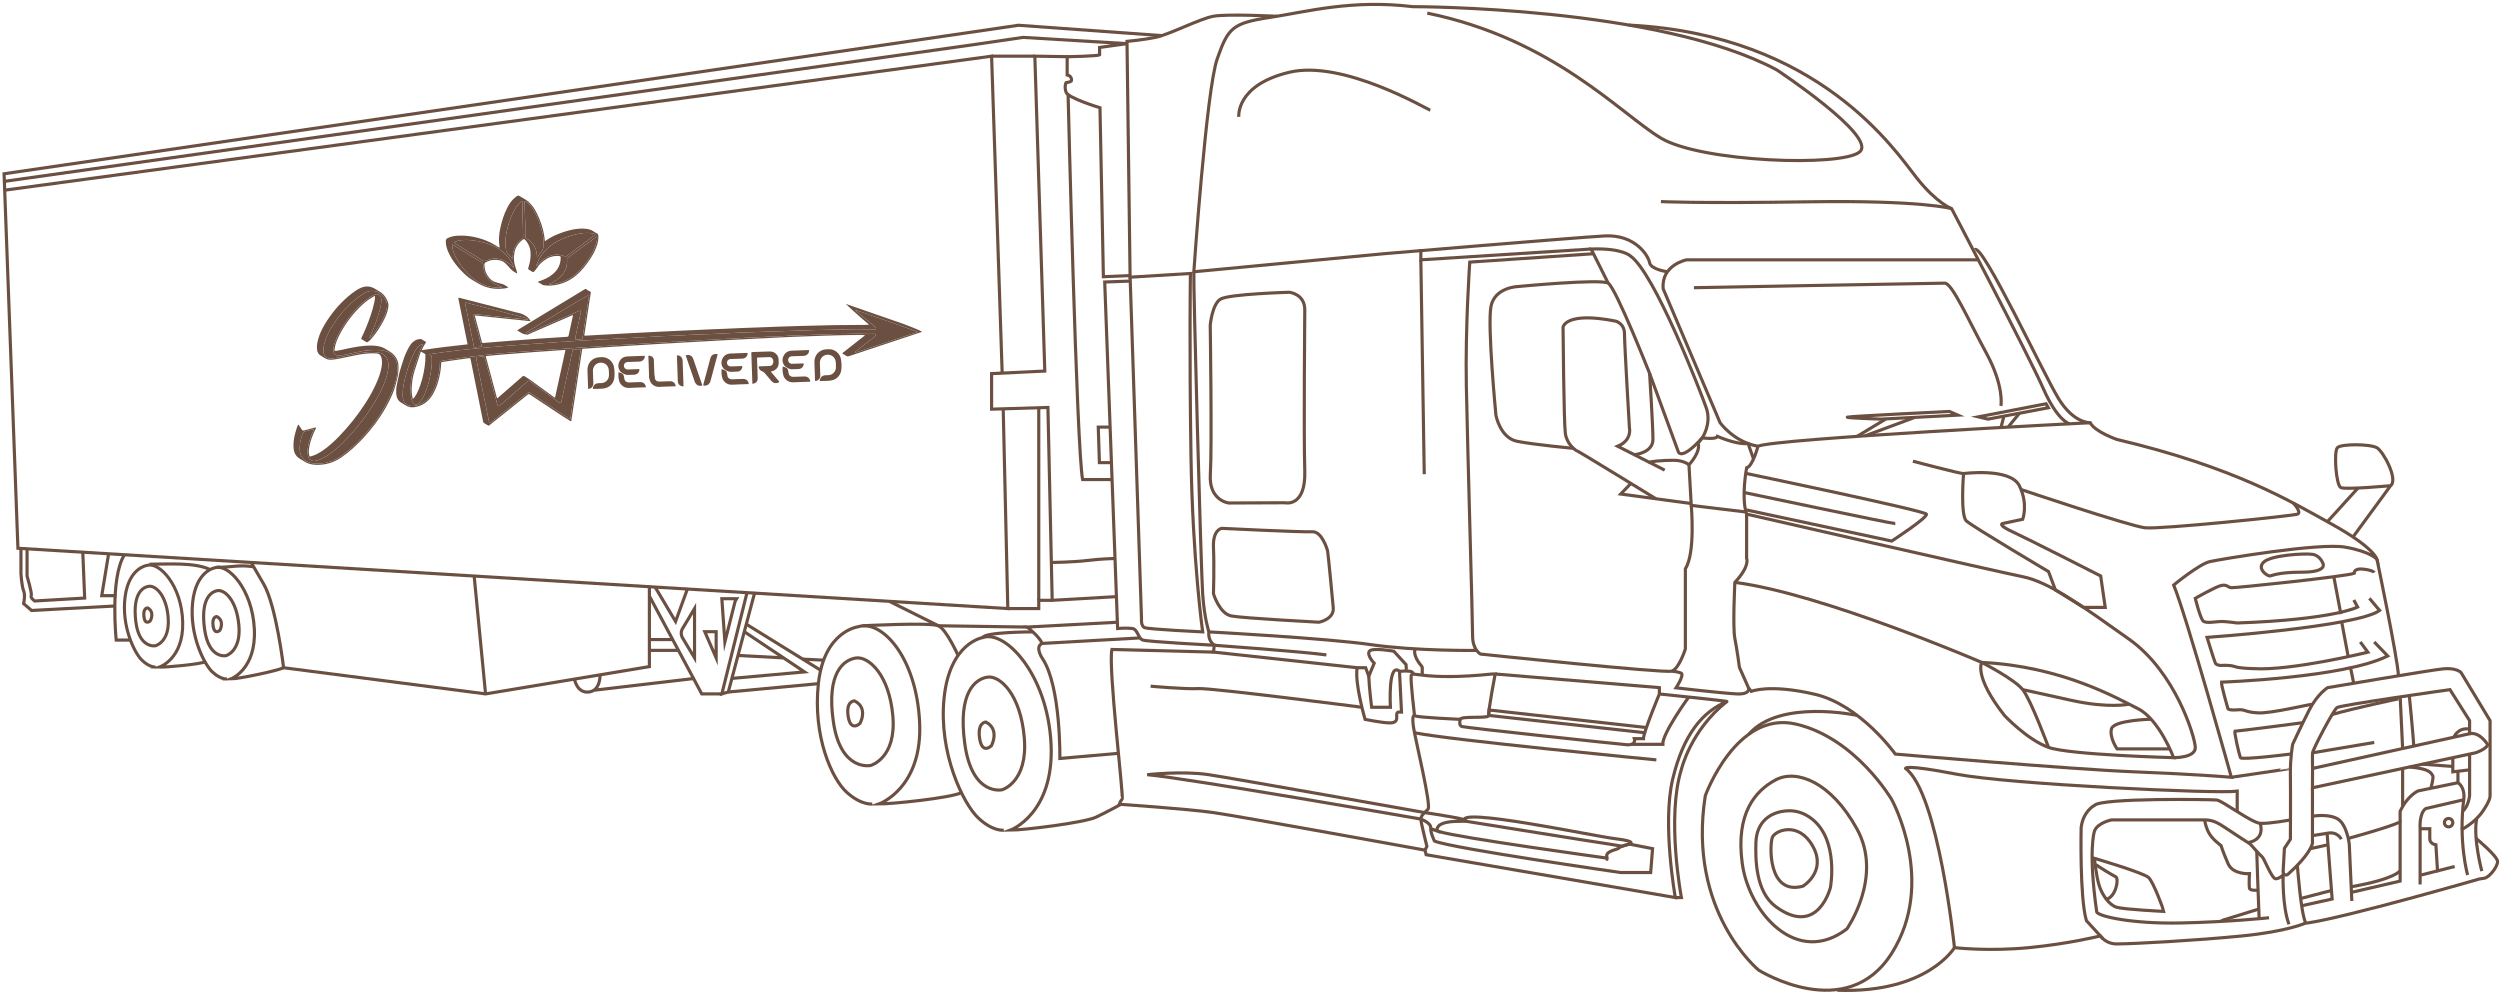 <svg width="791" height="314" viewBox="0 0 791 314" fill="none" xmlns="http://www.w3.org/2000/svg">
<path d="M781.38 232.151V228.011L775.17 218.201C775.17 218.201 740.61 223.061 739.44 223.871C738.27 224.681 731.79 237.101 731.7 238.181C731.61 239.261 731.7 243.131 731.7 243.131L781.38 232.151Z" stroke="#6B5042" stroke-miterlimit="10"/>
<path d="M781.38 232.151C784.638 231.431 787.14 235.661 787.14 235.661C786.42 237.191 783.27 238.181 783.27 238.181L731.66 249.251L731.7 243.131" stroke="#6B5042" stroke-miterlimit="10"/>
<path d="M731.66 249.251V266.891C730.674 270.213 726.346 274.442 723.918 276.617C723.302 277.169 722.326 276.694 722.373 275.869L722.79 268.421L724.68 265.541C724.68 265.541 724.77 250.151 724.68 245.021C724.59 239.891 725.4 235.481 725.4 235.481C725.4 235.481 728.01 229.811 730.62 224.681C733.23 219.551 736.47 217.571 736.47 217.571C736.47 217.571 768.6 212.081 772.92 211.631C777.24 211.181 778.68 212.801 778.68 212.801L787.86 228.011V251.681C787.86 251.681 788.13 252.941 785.52 256.721C782.91 260.501 778.68 262.571 778.68 262.571" stroke="#6B5042" stroke-miterlimit="10"/>
<path d="M731.66 258.251C731.66 258.251 736.83 257.351 739.71 259.151C742.59 260.951 743.31 267.071 743.31 267.071L744.12 285.071" stroke="#6B5042" stroke-miterlimit="10"/>
<path d="M740.791 265.541C740.791 265.541 739.621 262.931 736.291 263.651L737.891 284.441L728.551 286.511" stroke="#6B5042" stroke-miterlimit="10"/>
<path d="M731.66 264.371L736.29 263.651" stroke="#6B5042" stroke-miterlimit="10"/>
<path d="M781.383 238.587V251.681C781.383 251.681 781.113 255.101 779.133 256.721" stroke="#6B5042" stroke-miterlimit="10"/>
<path d="M780.751 276.855C780.751 276.855 777.781 266.396 779.581 252.491C779.581 252.491 779.941 249.117 777.691 247.654L765.091 250.241C765.091 250.241 761.721 251.681 759.401 256.721V278.771L744.121 282.311" stroke="#6B5042" stroke-miterlimit="10"/>
<path d="M765.722 279.851V262.031C765.722 262.031 765.362 257.351 767.522 255.821L779.515 253.034" stroke="#6B5042" stroke-miterlimit="10"/>
<path d="M785.25 275.621C785.25 275.621 782.442 265.342 783.621 258.962" stroke="#6B5042" stroke-miterlimit="10"/>
<path d="M777.691 247.654V244.203" stroke="#6B5042" stroke-miterlimit="10"/>
<path d="M781.38 243.581L776.07 244.203V239.726" stroke="#6B5042" stroke-miterlimit="10"/>
<path d="M776.434 233.245C776.434 233.245 777.601 230.081 781.381 230.666" stroke="#6B5042" stroke-miterlimit="10"/>
<path d="M776.069 242.501L766.441 241.791" stroke="#6B5042" stroke-miterlimit="10"/>
<path d="M769.119 249.414C769.119 249.414 770.131 245.921 769.681 245.381C769.231 244.841 769.23 243.217 762.301 242.679" stroke="#6B5042" stroke-miterlimit="10"/>
<path d="M771.259 275.981L770.716 267.291C770.716 267.291 768.783 267.071 768.783 265.361C768.783 263.651 768.783 262.211 768.783 262.211H765.723" stroke="#6B5042" stroke-miterlimit="10"/>
<path d="M774.74 261.621C775.475 261.621 776.07 261.026 776.07 260.292C776.07 259.557 775.475 258.962 774.74 258.962C774.006 258.962 773.41 259.557 773.41 260.292C773.41 261.026 774.006 261.621 774.74 261.621Z" stroke="#6B5042" stroke-miterlimit="10"/>
<path d="M776.669 274.151L766.047 276.855" stroke="#6B5042" stroke-miterlimit="10"/>
<path d="M724.231 292.451C722.071 286.691 722.372 276.855 722.372 276.855C722.372 276.855 721.171 278.051 720.001 278.051C718.831 278.051 716.311 271.481 715.771 271.121C715.231 270.761 711.991 267.071 711.991 267.071C711.991 267.071 707.221 264.011 704.431 262.121C701.641 260.231 700.021 259.421 697.591 259.421C695.161 259.421 668.071 259.421 668.071 259.421C668.071 259.421 663.571 260.321 662.671 263.021C662.671 263.021 660.631 268.871 663.391 288.491C663.583 289.852 674.281 292.361 689.941 292.031C705.601 291.701 717.931 290.381 717.931 290.381" stroke="#6B5042" stroke-miterlimit="10"/>
<path d="M724.708 259.421C724.708 259.421 717.931 260.681 715.141 260.501C712.351 260.321 703.171 253.301 701.371 253.121C699.571 252.941 664.831 252.401 662.671 254.831C662.671 254.831 659.071 256.631 658.471 261.911C658.471 261.911 657.991 284.231 660.151 291.311L665.314 296.949" stroke="#6B5042" stroke-miterlimit="10"/>
<path d="M711.23 266.583C711.23 266.583 716.67 266.081 715.14 260.501" stroke="#6B5042" stroke-miterlimit="10"/>
<path d="M726.879 273.77C726.879 273.77 728.013 289.271 729.542 292.031H730.112C742.472 290.231 784.472 278.111 784.472 278.111C784.472 278.111 784.472 278.111 786.032 277.871C787.592 277.631 790.232 274.271 790.232 272.591C790.232 270.911 783.451 265.285 783.451 265.285" stroke="#6B5042" stroke-miterlimit="10"/>
<path d="M714.035 269.352C714.035 269.352 714.691 289.481 714.781 290.381" stroke="#6B5042" stroke-miterlimit="10"/>
<path d="M664.43 295.955C665.583 297.566 667.437 298.628 669.539 298.66C669.589 298.661 669.64 298.661 669.692 298.661C674.822 298.661 694.712 297.581 709.292 296.141C723.872 294.701 729.542 292.031 729.542 292.031" stroke="#6B5042" stroke-miterlimit="10"/>
<path d="M714.407 281.651C714.407 281.651 711.9 281.921 711.72 281.021C711.54 280.121 711.72 276.431 711.72 276.431C711.72 276.431 706.5 276.791 704.97 273.281C703.44 269.771 702.72 267.521 702.72 267.521C702.72 267.521 699.75 265.451 698.67 263.111C697.59 260.771 697.59 259.421 697.59 259.421" stroke="#6B5042" stroke-miterlimit="10"/>
<path d="M684.632 288.367C684.542 287.771 681.392 279.221 679.862 277.691C678.332 276.161 662.672 271.571 662.672 271.571C662.672 271.571 663.212 276.937 664.112 279.969C665.012 283.001 667.262 286.331 669.692 287.051C672.122 287.771 684.632 288.367 684.632 288.367Z" stroke="#6B5042" stroke-miterlimit="10"/>
<path d="M663.07 273.461C663.39 273.911 668.34 276.881 669.42 277.421C670.5 277.961 669.536 283.675 666.463 284.553" stroke="#6B5042" stroke-miterlimit="10"/>
<path d="M664.553 296.119C664.553 296.119 654.931 298.571 641.971 299.831C629.011 301.091 618.391 299.831 618.391 299.831C618.391 299.831 613.351 250.871 602.911 243.131C602.911 243.131 602.191 241.691 618.931 244.931C635.671 248.171 701.911 251.231 707.851 250.331V256.79" stroke="#6B5042" stroke-miterlimit="10"/>
<path d="M553.23 217.631L550.35 211.151C550.35 211.151 549.63 205.631 548.91 202.031C548.19 198.431 548.91 184.271 548.91 184.271C553.83 178.991 552.63 176.711 552.63 176.711V162.671C550.83 157.511 552.63 148.031 552.63 148.031C554.55 147.551 556.23 141.191 556.23 141.191C561.27 138.791 661.35 133.751 661.35 133.751C662.79 136.631 669.75 139.031 669.75 139.031C707.19 147.911 724.47 158.471 737.89 165.911C751.31 173.351 752.07 176.951 752.07 176.951C752.07 176.951 750.15 174.551 741.99 173.111C733.83 171.671 702.63 176.951 699.27 177.671C695.91 178.391 687.75 185.111 687.75 185.111C691.83 194.951 705.998 245.929 705.998 245.929C705.998 245.929 694.95 244.976 675.27 244.203C655.59 243.431 599.67 238.587 599.67 238.587C599.67 238.587 588.63 223.031 574.23 219.671C559.83 216.311 554.095 218.749 554.095 218.749L553.23 217.631Z" stroke="#6B5042" stroke-miterlimit="10"/>
<path d="M687.749 239.725C687.749 239.725 683.189 227.591 676.469 224.231C669.749 220.871 652.229 210.791 627.029 209.591C627.029 209.591 624.389 213.911 634.229 226.391C634.229 226.391 641.429 234.071 648.149 236.471C654.869 238.871 687.749 239.725 687.749 239.725Z" stroke="#6B5042" stroke-miterlimit="10"/>
<path d="M686.555 236.951H669.848C669.848 236.951 667.352 233.357 668.072 230.594C668.792 227.831 680.62 227.56 680.62 227.56" stroke="#6B5042" stroke-miterlimit="10"/>
<path d="M648.15 236.471C648.15 236.471 642.63 221.531 639.99 218.201C637.35 214.871 627.03 209.591 627.03 209.591C627.03 209.591 576.39 187.751 548.91 184.271" stroke="#6B5042" stroke-miterlimit="10"/>
<path d="M673.652 222.789C673.652 222.789 667.408 224.231 655.38 221.591C643.352 218.951 639.992 218.201 639.992 218.201" stroke="#6B5042" stroke-miterlimit="10"/>
<path d="M759.4 275.503C759.4 275.503 757.846 278.143 743.918 280.572" stroke="#6B5042" stroke-miterlimit="10"/>
<path d="M737.89 281.689L727.926 284.284" stroke="#6B5042" stroke-miterlimit="10"/>
<path d="M714.779 287.591L703.439 291.101L702.539 291.549" stroke="#6B5042" stroke-miterlimit="10"/>
<path d="M760.191 243.131V255.079" stroke="#6B5042" stroke-miterlimit="10"/>
<path d="M759.399 259.871C759.399 259.871 760.54 260.379 742.984 265.285" stroke="#6B5042" stroke-miterlimit="10"/>
<path d="M736.572 267.292L730.961 268.516" stroke="#6B5042" stroke-miterlimit="10"/>
<path d="M724.687 243.131C724.686 243.199 706 245.929 706 245.929" stroke="#6B5042" stroke-miterlimit="10"/>
<path d="M752.07 176.951C752.07 176.951 758.597 208.188 758.874 213.809" stroke="#6B5042" stroke-miterlimit="10"/>
<path d="M759.414 220.483L760.191 236.834" stroke="#6B5042" stroke-miterlimit="10"/>
<path d="M762.301 220.056C762.301 220.056 763.782 235.173 763.686 236.062" stroke="#6B5042" stroke-miterlimit="10"/>
<path d="M758.874 221.111C758.874 221.111 745.311 223.937 737.891 226.064" stroke="#6B5042" stroke-miterlimit="10"/>
<path d="M728.642 228.658C728.642 228.658 707.67 231.431 707.19 231.311C706.71 231.191 708.51 238.9 708.87 239.725C709.23 240.551 724.707 238.587 724.707 238.587" stroke="#6B5042" stroke-miterlimit="10"/>
<path d="M731.699 238.181L751.199 234.911" stroke="#6B5042" stroke-miterlimit="10"/>
<path d="M731.662 222.84C730.712 222.791 718.712 225.791 714.392 225.551C710.072 225.311 710.552 224.351 707.852 224.591C705.152 224.831 704.912 224.202 704.912 224.202C704.912 224.202 702.752 216.791 702.872 215.831C702.872 215.831 741.476 214.511 755.474 207.551L751.202 203.111" stroke="#6B5042" stroke-miterlimit="10"/>
<path d="M746.792 203.111L749.193 206.351C749.193 206.351 724.953 212.313 712.953 211.552C712.953 211.552 708.831 211.511 707.112 210.911C705.393 210.311 702.868 210.551 702.868 210.551C702.868 210.551 701.312 210.551 700.953 209.831C700.592 209.111 698.312 201.671 698.312 201.671C698.312 201.671 745.833 198.311 752.912 193.151L749.672 189.311" stroke="#6B5042" stroke-miterlimit="10"/>
<path d="M744.75 189.84L745.95 192.071C745.95 192.071 738.63 196.031 707.85 197.111C707.85 197.111 704.42 196.631 702.865 196.631C701.31 196.631 698.07 197.351 697.11 196.511C696.15 195.671 694.59 189.311 694.59 189.311C694.59 189.311 701.06 185.591 702.865 185.231C704.67 184.871 704.807 185.831 705.998 185.951C707.19 186.071 742.59 182.351 744.87 181.391C744.87 181.391 744.63 179.711 747.75 180.071C750.87 180.431 751.2 181.151 751.2 181.151" stroke="#6B5042" stroke-miterlimit="10"/>
<path d="M735.029 178.391C735.029 178.391 736.349 181.031 728.429 181.031C720.509 181.031 718.829 182.231 718.109 182.231C717.389 182.231 713.909 179.951 716.309 177.791C718.709 175.631 729.129 175.031 731.659 175.391C734.189 175.751 735.029 178.391 735.029 178.391Z" stroke="#6B5042" stroke-miterlimit="10"/>
<path d="M738.414 182.471L740.646 194.288" stroke="#6B5042" stroke-miterlimit="10"/>
<path d="M740.91 196.75L742.969 207.76" stroke="#6B5042" stroke-miterlimit="10"/>
<path d="M743.789 211.619L744.706 216.174" stroke="#6B5042" stroke-miterlimit="10"/>
<path d="M687.753 239.725C687.753 239.725 694.713 239.831 694.593 236.471C694.473 233.111 688.353 212.679 673.653 202.255C658.953 191.831 648.393 184.151 639.993 182.471C631.593 180.791 552.633 162.671 552.633 162.671" stroke="#6B5042" stroke-miterlimit="10"/>
<path d="M552.633 161.351L598.533 171.191C598.533 171.191 609.993 163.751 609.513 162.671C609.033 161.591 552.633 149.831 552.633 149.831" stroke="#6B5042" stroke-miterlimit="10"/>
<path d="M599.671 165.671C598.471 165.671 551.84 155.831 551.84 155.831" stroke="#6B5042" stroke-miterlimit="10"/>
<path d="M666.091 192.18H659.237L650.331 186.652L648.151 180.851C648.151 180.851 624.151 166.631 622.171 164.831C620.191 163.031 621.271 149.831 621.271 149.831C621.271 149.831 636.031 147.911 638.911 153.671C641.791 159.431 639.991 164.291 639.991 164.291L633.511 165.671C633.511 165.671 632.071 166.091 636.751 168.251C641.431 170.411 664.651 182.231 664.651 182.231L666.091 192.18Z" stroke="#6B5042" stroke-miterlimit="10"/>
<path d="M725.61 159.169C725.61 159.169 728.37 162.131 726.93 162.671C725.49 163.211 683.55 167.531 678.69 166.991C673.83 166.451 639.453 154.888 639.453 154.888" stroke="#6B5042" stroke-miterlimit="10"/>
<path d="M621.27 149.831C620.19 149.891 605.25 145.931 605.25 145.931" stroke="#6B5042" stroke-miterlimit="10"/>
<path d="M744.49 169.9L756.389 153.671C756.389 153.671 742.179 154.991 740.644 154.271C739.109 153.551 738.387 142.991 739.528 141.671C740.669 140.351 750.029 140.471 752.069 141.671C754.109 142.871 758.873 151.736 756.389 153.671" stroke="#6B5042" stroke-miterlimit="10"/>
<path d="M746.067 154.408L736.383 165.071" stroke="#6B5042" stroke-miterlimit="10"/>
<path d="M661.351 133.751C661.351 133.751 656.191 134.051 651.331 126.131C646.471 118.211 627.391 77.171 624.871 78.971" stroke="#6B5042" stroke-miterlimit="10"/>
<path d="M654.754 134.092C654.754 134.092 650.972 133.151 646.472 122.891C641.972 112.631 617.492 66.011 617.492 66.011C617.492 66.011 608.312 63.311 572.312 63.851C536.312 64.391 525.512 63.78 525.512 63.78" stroke="#6B5042" stroke-miterlimit="10"/>
<path d="M625.948 82.211H533.613C533.613 82.211 525.513 83.831 526.233 91.391L544.233 133.751C544.233 133.751 548.613 139.871 556.233 141.191" stroke="#6B5042" stroke-miterlimit="10"/>
<path d="M633.086 128.442C633.086 128.442 634.229 122.291 628.469 111.701C622.709 101.111 617.669 89.591 615.329 89.591C612.989 89.591 535.949 91.031 535.949 91.031" stroke="#6B5042" stroke-miterlimit="10"/>
<path d="M648.091 129.011L629.011 132.611L625.945 131.891L647.371 127.751L648.091 129.011Z" stroke="#6B5042" stroke-miterlimit="10"/>
<path d="M619.472 131.351L595.172 132.611C595.172 132.611 583.768 132.251 584.52 131.981C585.272 131.711 616.772 130.181 616.772 130.181L619.472 131.351Z" stroke="#6B5042" stroke-miterlimit="10"/>
<path d="M590.133 137.889L605.842 132.058" stroke="#6B5042" stroke-miterlimit="10"/>
<path d="M587.578 138.066L596.612 132.611" stroke="#6B5042" stroke-miterlimit="10"/>
<path d="M635.492 134.974L638.954 130.735" stroke="#6B5042" stroke-miterlimit="10"/>
<path d="M633.086 135.338L634.04 131.662" stroke="#6B5042" stroke-miterlimit="10"/>
<path d="M552.425 161.998L535.111 159.911L534.391 147.071C534.391 147.071 538.231 142.991 537.271 140.231L538.591 138.551C538.591 138.551 543.065 139.14 543.408 138.066C543.408 138.066 549.471 140.785 553.091 140.328L554.82 145.208" stroke="#6B5042" stroke-miterlimit="10"/>
<path d="M535.076 159.32L512.789 156.311L515.909 153.071" stroke="#6B5042" stroke-miterlimit="10"/>
<path d="M523.934 157.815C523.934 157.815 498.871 142.391 498.511 142.391C498.511 142.391 495.751 140.591 495.271 137.111C494.791 133.631 494.551 103.511 494.551 103.511C494.551 103.511 495.271 98.471 511.111 101.591C511.111 101.591 513.991 102.191 513.991 105.671C513.991 109.151 515.551 135.338 515.551 135.338C515.551 135.338 516.511 139.271 511.831 141.191L526.711 148.751" stroke="#6B5042" stroke-miterlimit="10"/>
<path d="M534.391 147.071C534.391 147.071 532.831 145.631 529.471 145.631C526.111 145.631 521.376 146.04 521.987 146.351" stroke="#6B5042" stroke-miterlimit="10"/>
<path d="M517.096 143.866C517.096 143.866 522.992 143.351 522.992 139.031C522.992 134.711 521.934 118.151 521.934 118.151C521.934 118.151 511.231 91.031 508.832 89.591C506.432 88.151 480.152 90.671 480.152 90.671C480.152 90.671 472.952 90.911 471.752 96.911C470.552 102.911 473.312 131.396 473.312 131.396C473.312 131.396 474.631 138.551 480.032 139.631C485.432 140.711 497.84 141.852 497.84 141.852" stroke="#6B5042" stroke-miterlimit="10"/>
<path d="M508.83 89.591L503.43 78.791C513.27 78.431 515.79 80.951 515.79 80.951C523.35 85.991 538.23 124.271 539.91 129.194C541.59 134.116 538.59 138.551 538.59 138.551C531.39 146.471 530.91 142.631 530.91 142.631L521.932 118.151" stroke="#6B5042" stroke-miterlimit="10"/>
<path d="M535.112 159.911C535.112 159.911 536.492 174.911 533.252 179.951V205.331C533.252 205.331 531.272 211.631 528.932 212.351C526.592 213.071 468.452 206.951 468.452 206.951C468.452 206.951 465.932 205.706 465.932 201.198C465.932 196.691 464.312 140.891 463.952 122.171C463.592 103.451 465.032 82.931 465.032 82.931L504.176 80.279" stroke="#6B5042" stroke-miterlimit="10"/>
<path d="M503.431 78.791L449.551 82.211V78.791" stroke="#6B5042" stroke-miterlimit="10"/>
<path d="M527.57 85.989C527.57 85.989 522.315 85.271 521.933 83.111C521.55 80.951 517.41 74.111 507.69 74.651C497.97 75.191 437.85 80.279 437.85 80.279L377.73 85.989C377.73 85.989 381.69 28.391 385.11 18.671C388.53 8.951 389.79 7.331 401.67 5.531C413.55 3.731 427.59 -0.229 447.03 2.111C447.03 2.111 524.79 1.991 562.23 22.151C562.23 22.151 594.15 43.271 588.391 48.071C582.63 52.871 538.23 51.309 525.51 43.69C512.79 36.071 491.43 12.311 451.59 4.151" stroke="#6B5042" stroke-miterlimit="10"/>
<path d="M617.491 66.011C617.491 66.011 612.871 64.391 606.391 56.231C599.911 48.071 575.797 10.983 515.398 7.941" stroke="#6B5042" stroke-miterlimit="10"/>
<path d="M452.551 34.871C451.591 34.631 424.951 18.791 407.911 22.871C390.871 26.951 391.959 36.976 391.959 36.976" stroke="#6B5042" stroke-miterlimit="10"/>
<path d="M449.551 82.211L450.631 150.032" stroke="#6B5042" stroke-miterlimit="10"/>
<path d="M553.23 217.631C553.23 217.631 554.07 219.791 549.39 219.551C544.71 219.311 530.31 217.631 530.31 217.631C530.31 217.631 533.07 213.431 531.87 212.951C530.67 212.471 528.93 212.351 528.93 212.351" stroke="#6B5042" stroke-miterlimit="10"/>
<path d="M546.392 221.951C546.724 221.813 525.032 219.57 525.032 219.57C525.032 219.57 519.992 231.671 519.992 233.711H517.112C517.112 233.711 517.832 235.871 514.712 235.631C511.592 235.391 463.592 230.231 462.512 229.871C461.432 229.511 462.032 227.61 462.032 227.61C462.032 227.61 448.472 226.991 447.872 226.511C447.272 226.031 446.672 226.511 447.272 230.351C447.872 234.191 452.912 254.951 451.832 256.031C450.752 257.111 449.552 258.071 449.552 259.151C449.552 260.231 451.472 267.791 451.472 267.791L450.872 268.991L451.232 270.431L530.072 283.991C530.072 283.991 525.872 260.711 529.232 246.551C532.592 232.391 538.687 225.154 546.392 221.951Z" stroke="#6B5042" stroke-miterlimit="10"/>
<path d="M530.073 283.991H531.993C531.993 283.991 527.193 258.671 531.993 243.431C531.993 243.431 534.873 231.071 546.393 221.951" stroke="#6B5042" stroke-miterlimit="10"/>
<path d="M534.317 220.546C534.317 220.546 525.87 232.151 526.11 235.511H516.18" stroke="#6B5042" stroke-miterlimit="10"/>
<path d="M524.073 240.431C524.073 240.431 457.781 234.032 447.547 231.832" stroke="#6B5042" stroke-miterlimit="10"/>
<path d="M362.973 245.111C374.313 246.011 449.553 259.151 449.553 259.151C449.553 259.151 452.793 260.351 452.673 261.911C452.553 263.471 453.873 266.111 453.873 266.111C459.273 268.391 512.793 276.071 512.793 276.071H522.273L522.873 268.511L515.553 267.071C515.553 267.071 512.793 267.671 512.313 268.271C511.833 268.871 508.233 269.111 508.353 270.911C508.473 272.711 508.473 271.511 508.473 271.511C508.473 271.511 460.953 264.982 455.433 263.111C449.913 261.24 454.833 262.991 454.833 262.991C454.833 262.991 453.273 259.871 461.673 259.871C470.073 259.871 450.743 257.101 450.743 257.101C450.743 257.101 390.759 246.371 382.446 245.111C374.133 243.851 362.973 245.111 362.973 245.111Z" stroke="#6B5042" stroke-miterlimit="10"/>
<path d="M463.439 259.787C463.439 259.787 508.711 267.071 509.191 267.071L513.23 267.745L515.551 267.071C515.551 267.071 518.311 266.231 511.231 265.391C504.151 264.551 460.287 255.144 463.439 259.787Z" stroke="#6B5042" stroke-miterlimit="10"/>
<path d="M447.545 226.359C447.545 226.359 446.251 215.471 446.491 213.791C446.731 212.111 450.211 215.531 472.171 213.251H473.071C473.071 213.251 470.791 225.247 471.031 226.359C471.271 227.471 462.187 226.421 462.031 227.61" stroke="#6B5042" stroke-miterlimit="10"/>
<path d="M520.402 231.832L471.031 226.359L471.142 224.646L520.926 230.203" stroke="#6B5042" stroke-miterlimit="10"/>
<path d="M525.03 219.57V217.571L473.07 213.251" stroke="#6B5042" stroke-miterlimit="10"/>
<path d="M447.024 213.251C447.024 213.251 447.933 211.929 442.803 212.41L443.433 225.311H442.353C442.353 225.311 441.903 225.401 441.903 226.211C441.903 227.021 442.353 228.731 439.833 228.731C437.313 228.731 431.913 227.61 431.913 227.61C431.913 227.61 428.583 216.311 429.393 211.271H432.093L433.083 213.971L434.793 209.831C434.793 209.831 432.363 207.311 433.263 206.051C434.163 204.791 441.003 206.051 441.003 206.051L444.873 210.281L444.963 211.811" stroke="#6B5042" stroke-miterlimit="10"/>
<path d="M442.802 212.41C439.103 209.224 439.922 223.781 439.922 223.781H433.982C433.982 223.781 433.172 217.211 433.082 213.971" stroke="#6B5042" stroke-miterlimit="10"/>
<path d="M450.001 213.251C450.001 213.251 450.001 211.361 450.001 211.091C450.001 210.821 447.121 208.171 447.661 205.491" stroke="#6B5042" stroke-miterlimit="10"/>
<path d="M467.21 205.788C467.21 205.788 448.202 206.051 433.892 203.981C419.582 201.911 382.502 199.931 382.502 199.931C382.502 199.931 381.962 202.451 384.212 204.161C384.212 204.161 411.842 206.141 419.672 207.221" stroke="#6B5042" stroke-miterlimit="10"/>
<path d="M429.391 211.271L383.941 206.321L384.211 204.161C384.211 204.161 363.151 203.051 361.591 202.511C360.031 201.971 360.031 199.091 358.231 198.851C356.431 198.611 353.611 198.851 353.611 198.851L349.531 89.231L357.612 88.932" stroke="#6B5042" stroke-miterlimit="10"/>
<path d="M421.83 192.191C421.768 191.625 420.21 174.731 420.03 174.191C419.85 173.651 418.23 168.071 415.17 168.251C412.11 168.431 386.55 167.171 386.55 167.171C386.55 167.171 383.67 167.531 383.94 173.291C384.21 179.051 383.94 187.871 383.94 187.871C383.94 187.871 385.83 194.171 389.61 194.891C393.39 195.611 417.33 196.871 417.33 196.871C417.33 196.871 422.237 195.932 421.83 192.191Z" stroke="#6B5042" stroke-miterlimit="10"/>
<path d="M412.83 98.051C412.83 98.051 412.47 137.291 412.83 148.991C413.19 160.691 406.53 159.071 406.53 159.071L388.793 159.147C388.793 159.147 382.41 158.452 382.95 150.032C383.49 141.611 382.918 102.911 382.918 102.911C382.918 102.911 383.49 96.251 386.19 94.631C388.89 93.011 407.97 92.471 407.97 92.471C407.97 92.471 412.872 93.009 412.83 98.051Z" stroke="#6B5042" stroke-miterlimit="10"/>
<path d="M450.872 268.991C450.872 268.991 392.277 258.291 383.924 257.101C375.572 255.911 354.152 254.471 354.152 254.471C354.152 254.471 354.512 253.391 355.052 252.851C355.592 252.311 350.552 210.871 351.812 205.491L383.942 206.321" stroke="#6B5042" stroke-miterlimit="10"/>
<path d="M430.903 223.781C430.903 223.781 383.311 217.624 379.171 217.868C375.031 218.111 364.051 217.111 364.051 217.111" stroke="#6B5042" stroke-miterlimit="10"/>
<path d="M382.501 199.931C382.501 199.931 381.061 195.791 380.521 187.871C379.981 179.951 377.526 88.865 377.731 85.989" stroke="#6B5042" stroke-miterlimit="10"/>
<path d="M376.65 86.531L357.57 87.701L361.17 195.701C361.17 195.701 360.9 198.041 362.16 198.581C363.42 199.121 380.52 199.931 380.52 199.931C380.52 199.931 377.342 177.229 376.83 144.491C376.29 109.931 376.65 86.531 376.65 86.531Z" stroke="#6B5042" stroke-miterlimit="10"/>
<path d="M404.039 5.151C404.039 5.151 388.172 4.321 383.852 5.151C379.532 5.981 370.082 10.841 365.942 11.741C361.802 12.641 356.582 13.091 356.582 13.091L357.572 88.241" stroke="#6B5042" stroke-miterlimit="10"/>
<path d="M357.572 87.191L349.112 87.551L348.032 34.091C348.032 34.091 337.892 31.031 337.292 29.171C336.692 27.311 337.292 26.171 337.292 26.171C337.292 26.171 338.672 25.931 338.912 25.691C339.152 25.451 339.152 24.011 337.652 23.711V17.951C337.652 17.951 347.312 17.771 347.912 17.351V15.011L356.592 13.812L323.672 11.831L308.192 14.111L1.379 57.378" stroke="#6B5042" stroke-miterlimit="10"/>
<path d="M353.237 188.775L332.912 189.941L331.562 128.921L313.742 129.461V118.211L330.572 117.401L327.422 17.771L338.222 17.939" stroke="#6B5042" stroke-miterlimit="10"/>
<path d="M337.945 29.932C337.945 29.932 340.651 142.151 342.541 151.736H351.858" stroke="#6B5042" stroke-miterlimit="10"/>
<path d="M351.859 146.381H347.852L347.492 135.131H351.241" stroke="#6B5042" stroke-miterlimit="10"/>
<path d="M352.785 176.705C352.785 176.705 348.299 176.801 343.979 177.341C339.659 177.881 332.645 177.971 332.645 177.971" stroke="#6B5042" stroke-miterlimit="10"/>
<path d="M353.538 196.871L324.992 198.401C324.992 198.401 328.682 201.191 329.762 203.576L360.731 201.833" stroke="#6B5042" stroke-miterlimit="10"/>
<path d="M353.864 238.354L335.341 239.981C335.341 239.981 335.701 217.211 329.851 208.391C329.851 208.391 327.241 204.611 329.761 203.576" stroke="#6B5042" stroke-miterlimit="10"/>
<path d="M354.599 254.502C354.599 254.502 350.641 256.721 346.861 258.521C343.081 260.321 323.731 262.661 319.681 262.661C319.681 262.661 333.631 257.531 332.551 235.391C331.471 213.251 317.971 199.211 310.951 201.731C310.951 201.731 300.511 203.261 298.711 220.811C296.911 238.361 304.831 254.381 309.511 258.791C314.191 263.201 317.611 262.661 317.611 262.661" stroke="#6B5042" stroke-miterlimit="10"/>
<path d="M317.071 249.881C317.071 249.881 325.261 247.541 324.091 233.501C322.921 219.461 316.261 213.701 312.481 214.241C308.701 214.781 302.941 218.921 305.281 235.481C307.621 252.041 317.071 249.881 317.071 249.881Z" stroke="#6B5042" stroke-miterlimit="10"/>
<path d="M313.696 235.933C313.696 235.933 316.44 230.801 311.94 228.461C311.94 228.461 309.15 228.461 309.96 233.681C310.77 238.901 313.696 235.933 313.696 235.933Z" stroke="#6B5042" stroke-miterlimit="10"/>
<path d="M89.73 211.271C87.549 212.31 75.385 214.816 73.047 214.816C73.047 214.816 81.099 211.855 80.476 199.076C79.853 186.297 72.061 178.193 68.009 179.647C68.009 179.647 61.983 180.531 60.944 190.66C59.905 200.79 64.476 210.037 67.177 212.582C69.879 215.127 71.853 214.816 71.853 214.816" stroke="#6B5042" stroke-miterlimit="10"/>
<path d="M71.54 207.439C71.54 207.439 76.267 206.089 75.592 197.985C74.917 189.881 71.073 186.556 68.891 186.868C66.709 187.18 63.384 189.569 64.735 199.128C66.086 208.686 71.54 207.439 71.54 207.439Z" stroke="#6B5042" stroke-miterlimit="10"/>
<path d="M69.593 199.389C69.593 199.389 71.177 196.426 68.579 195.076C68.579 195.076 66.969 195.076 67.437 198.089C67.904 201.102 69.593 199.389 69.593 199.389Z" stroke="#6B5042" stroke-miterlimit="10"/>
<path d="M65.258 209.321C63.173 210.21 52.601 211.145 50.396 211.083C50.396 211.083 58.068 208.597 57.808 196.933C57.547 185.268 50.404 177.675 46.544 178.893C46.544 178.893 40.837 179.538 39.596 188.744C38.357 197.949 42.432 206.499 44.915 208.891C47.398 211.283 49.269 211.051 49.269 211.051" stroke="#6B5042" stroke-width="0.983" stroke-miterlimit="10"/>
<path d="M49.164 204.319C49.164 204.319 53.658 203.213 53.229 195.809C52.799 188.404 49.258 185.272 47.192 185.498C45.125 185.724 41.928 187.814 42.957 196.562C43.986 205.311 49.164 204.319 49.164 204.319Z" stroke="#6B5042" stroke-width="0.983" stroke-miterlimit="10"/>
<path d="M47.544 196.436C47.544 196.436 49.117 193.684 46.702 192.341C46.702 192.341 45.183 192.298 45.544 195.153C45.905 198.008 47.544 196.436 47.544 196.436Z" stroke="#6B5042" stroke-miterlimit="10"/>
<path d="M304.2 250.814C300.42 252.532 282.138 254.382 278.088 254.382C278.088 254.382 292.038 249.488 290.958 228.364C289.878 207.24 278.552 195.907 271.532 198.311C271.532 198.311 260.732 199.567 258.932 216.311C257.132 233.056 263.238 246.483 267.918 250.69C272.598 254.898 276.018 254.382 276.018 254.382" stroke="#6B5042" stroke-miterlimit="10"/>
<path d="M275.477 242.189C275.477 242.189 283.667 239.957 282.497 226.561C281.327 213.165 274.667 207.67 270.887 208.185C267.107 208.7 261.347 212.65 263.687 228.45C266.027 244.25 275.477 242.189 275.477 242.189Z" stroke="#6B5042" stroke-miterlimit="10"/>
<path d="M272.103 228.882C272.103 228.882 274.846 223.985 270.346 221.752C270.346 221.752 267.556 221.752 268.366 226.733C269.176 231.713 272.103 228.882 272.103 228.882Z" stroke="#6B5042" stroke-miterlimit="10"/>
<path d="M618.393 299.831C618.393 299.831 609.753 314.389 581.312 313.309" stroke="#6B5042" stroke-miterlimit="10"/>
<path d="M598.53 252.971C598.53 252.971 612.87 278.951 598.53 301.631C584.19 324.311 556.47 306.968 556.47 306.968C556.47 306.968 533.79 288.51 539.55 251.78C539.55 251.78 549.27 224.771 568.17 229.091C587.07 233.411 598.53 252.971 598.53 252.971Z" stroke="#6B5042" stroke-miterlimit="10"/>
<path d="M587.6 226.35C587.6 226.35 563.068 221.044 553.289 232.348" stroke="#6B5042" stroke-miterlimit="10"/>
<path d="M584.369 293.891C584.369 293.891 595.869 277.511 587.599 262.391C579.329 247.271 568.349 243.311 561.869 246.731C555.389 250.151 549.089 257.351 551.249 273.191C553.409 289.031 568.709 305.951 584.369 293.891Z" stroke="#6B5042" stroke-miterlimit="10"/>
<path d="M570.445 280.391C570.445 280.391 578.07 275.8 573.57 267.745C569.07 259.691 561.69 262.751 560.79 264.911C559.89 267.071 559.219 283.451 570.445 280.391Z" stroke="#6B5042" stroke-miterlimit="10"/>
<path d="M579.151 280.771C579.151 280.771 581.851 266.171 573.571 259.331C570.91 257.132 568.211 256.449 565.774 256.533C560.29 256.722 555.78 259.938 555.571 266.531C555.401 271.91 555.49 282.199 561.871 286.871C575.249 296.666 579.151 280.771 579.151 280.771Z" stroke="#6B5042" stroke-miterlimit="10"/>
<path d="M367.602 11.273L322.231 7.991L1.289 54.981L5.671 173.471L318.871 192.551L317.414 129.35" stroke="#6B5042" stroke-miterlimit="10"/>
<path d="M317.088 118.05L313.739 17.771L1.766 60.133" stroke="#6B5042" stroke-miterlimit="10"/>
<path d="M327.422 17.771H313.742" stroke="#6B5042" stroke-miterlimit="10"/>
<path d="M326.792 199.931C326.792 199.931 311.489 199.931 310.949 201.731" stroke="#6B5042" stroke-miterlimit="10"/>
<path d="M303.145 207.391C303.145 207.391 299.432 199.115 296.912 197.993C294.392 196.871 272.879 197.993 272.879 197.993" stroke="#6B5042" stroke-miterlimit="10"/>
<path d="M281.402 190.269L296.91 197.993L324.99 198.401" stroke="#6B5042" stroke-miterlimit="10"/>
<path d="M332.911 189.941H328.664V192.551H318.871" stroke="#6B5042" stroke-miterlimit="10"/>
<path d="M328.664 129.051V189.941" stroke="#6B5042" stroke-miterlimit="10"/>
<path d="M205.465 185.642V210.911L153.632 219.551L89.732 211.271C89.732 211.271 87.402 191.656 83.432 184.811C79.461 177.966 79.461 177.966 79.461 177.966" stroke="#6B5042" stroke-miterlimit="10"/>
<path d="M150.023 182.265L153.633 219.551" stroke="#6B5042" stroke-miterlimit="10"/>
<path d="M238.738 187.669L230.431 218.951L228.391 219.551L236.311 187.669" stroke="#6B5042" stroke-miterlimit="10"/>
<path d="M228.392 219.551H222.032L205.465 188.591" stroke="#6B5042" stroke-miterlimit="10"/>
<path d="M217.491 186.375L213.753 196.631L207.277 185.753" stroke="#6B5042" stroke-miterlimit="10"/>
<path d="M232.591 190.269L229.351 203.111L228.391 189.431H233.071L232.591 190.269Z" stroke="#6B5042" stroke-miterlimit="10"/>
<path d="M226.592 208.152V199.871H222.992L226.592 208.152Z" stroke="#6B5042" stroke-miterlimit="10"/>
<path d="M219.752 208.152V192.551L215.961 198.869C215.414 199.782 215.414 200.922 215.961 201.834L219.752 208.152Z" stroke="#6B5042" stroke-miterlimit="10"/>
<path d="M258.93 216.311L230.43 218.951" stroke="#6B5042" stroke-miterlimit="10"/>
<path d="M231.574 214.648L254.551 212.591L235.498 199.871" stroke="#6B5042" stroke-miterlimit="10"/>
<path d="M259.645 212.058L236.129 197.494" stroke="#6B5042" stroke-miterlimit="10"/>
<path d="M260.596 208.876L253.973 208.547" stroke="#6B5042" stroke-miterlimit="10"/>
<path d="M247.9 208.152L233.562 207.391" stroke="#6B5042" stroke-miterlimit="10"/>
<path d="M212.833 202.361H205.465" stroke="#6B5042" stroke-miterlimit="10"/>
<path d="M214.661 205.776H205.465" stroke="#6B5042" stroke-miterlimit="10"/>
<path d="M219.752 214.648L188.012 218.381" stroke="#6B5042" stroke-miterlimit="10"/>
<path d="M189.854 213.513C189.854 213.513 190.08 218.531 186.3 218.951C182.52 219.371 181.754 214.863 181.754 214.863" stroke="#6B5042" stroke-miterlimit="10"/>
<path d="M68.711 179.498C73.432 179.504 75.658 178.601 80.254 179.337" stroke="#6B5042" stroke-miterlimit="10"/>
<path d="M47.301 178.516C52.812 178.528 61.686 177.847 66.47 180.221" stroke="#6B5042" stroke-miterlimit="10"/>
<path d="M6.629 173.53V181.525C6.629 181.525 6.872 185.471 7.472 186.911C8.072 188.351 7.472 190.991 7.472 190.991L9.992 193.151L36.38 191.741" stroke="#6B5042" stroke-miterlimit="10"/>
<path d="M8.562 173.647V182.27C8.562 182.27 10.231 187.873 9.871 188.472C9.511 189.071 10.951 190.151 10.951 190.151L26.791 189.227L26.195 174.721" stroke="#6B5042" stroke-miterlimit="10"/>
<path d="M34.362 175.219L32.191 188.472H36.77" stroke="#6B5042" stroke-miterlimit="10"/>
<path d="M41.262 202.518H36.77C36.77 202.518 34.721 182.977 39.367 175.524" stroke="#6B5042" stroke-miterlimit="10"/>
<path d="M257.951 120.564C257.845 120.355 257.873 120.192 257.867 120.035C257.802 118.236 257.736 116.438 257.678 114.639C257.604 112.345 259.226 110.6 261.51 110.516C261.969 110.499 262.429 110.447 262.888 110.522C264.469 110.782 265.761 111.984 266.063 113.563C266.277 114.684 266.315 115.833 266.195 116.965C266.004 118.765 264.711 120.113 262.933 120.393C261.845 120.563 260.737 120.5 259.638 120.554C259.436 120.564 259.366 120.493 259.4 120.266C259.526 119.425 260.137 118.819 261.003 118.74C261.381 118.705 261.762 118.712 262.142 118.692C263.418 118.622 264.442 117.603 264.484 116.326C264.503 115.748 264.477 115.166 264.433 114.588C264.326 113.155 263.192 112.156 261.781 112.226C260.437 112.293 259.379 113.435 259.407 114.825C259.432 116.084 259.491 117.343 259.534 118.602C259.542 118.842 259.561 119.083 259.49 119.317C259.261 120.071 258.734 120.457 257.951 120.564Z" fill="#6B5042"/>
<path d="M186.146 123.071C186.04 122.863 186.068 122.7 186.062 122.543C185.997 120.745 185.931 118.948 185.873 117.15C185.799 114.858 187.42 113.115 189.703 113.03C190.162 113.013 190.621 112.962 191.08 113.037C192.66 113.296 193.95 114.497 194.252 116.076C194.467 117.196 194.505 118.344 194.384 119.475C194.193 121.274 192.902 122.621 191.124 122.9C190.038 123.071 188.93 123.008 187.832 123.062C187.63 123.071 187.56 123.001 187.594 122.774C187.72 121.933 188.331 121.328 189.196 121.248C189.573 121.214 189.955 121.221 190.334 121.2C191.609 121.131 192.632 120.113 192.675 118.837C192.694 118.259 192.667 117.677 192.624 117.1C192.517 115.668 191.383 114.669 189.973 114.739C188.631 114.806 187.574 115.947 187.601 117.337C187.626 118.595 187.685 119.853 187.728 121.111C187.737 121.351 187.755 121.592 187.684 121.826C187.455 122.579 186.929 122.965 186.146 123.071Z" fill="#6B5042"/>
<path d="M227.015 112.046C227.076 112.179 227.012 112.302 226.979 112.425C226.255 115.134 225.534 117.844 224.8 120.55C224.541 121.507 223.82 122.052 222.906 122.025C222.502 122.013 222.452 121.962 222.56 121.556C223.287 118.825 224.008 116.093 224.758 113.368C225.052 112.301 225.882 111.843 227.015 112.046Z" fill="#6B5042"/>
<path d="M216.999 112.396C216.947 112.533 217.02 112.651 217.061 112.771C217.972 115.423 218.881 118.076 219.801 120.725C220.126 121.661 220.883 122.154 221.794 122.064C222.196 122.024 222.242 121.97 222.106 121.572C221.191 118.898 220.28 116.223 219.342 113.557C218.975 112.513 218.115 112.114 216.999 112.396Z" fill="#6B5042"/>
<path d="M216.213 122.263C216.295 122.157 216.263 122.033 216.259 121.916C216.17 119.334 216.084 116.751 215.987 114.17C215.952 113.257 215.418 112.619 214.592 112.453C214.227 112.38 214.171 112.415 214.184 112.802C214.271 115.405 214.352 118.007 214.461 120.609C214.503 121.628 215.154 122.211 216.213 122.263Z" fill="#6B5042"/>
<path d="M238.055 121.436C238.048 121.231 238.042 121.071 238.037 120.911C237.933 117.941 237.829 114.971 237.726 112.001C237.724 111.961 237.722 111.921 237.722 111.88C237.714 111.409 237.714 111.408 238.159 111.383C238.32 111.374 238.482 111.371 238.644 111.366C240.24 111.31 241.837 111.248 243.434 111.201C244.531 111.168 245.395 111.604 245.991 112.536C246.213 112.882 246.332 113.267 246.348 113.68C246.361 114.024 246.377 114.367 246.384 114.711C246.417 116.123 245.572 117.179 244.176 117.479C244.102 117.495 244.013 117.482 243.965 117.567C243.93 117.741 244.076 117.817 244.161 117.917C244.879 118.765 245.604 119.607 246.323 120.455C246.641 120.83 246.624 120.885 246.175 121.086C245.473 121.402 244.676 121.228 244.139 120.611C243.382 119.743 242.639 118.862 241.895 117.982C241.711 117.763 241.519 117.606 241.222 117.516C240.498 117.296 240.107 116.759 240.014 116.012C240.148 115.85 240.322 115.912 240.471 115.905C241.421 115.865 242.37 115.83 243.321 115.804C243.839 115.79 244.307 115.658 244.519 115.146C244.752 114.583 244.741 113.995 244.403 113.465C244.165 113.094 243.79 112.974 243.352 112.993C242.22 113.042 241.088 113.072 239.957 113.116C239.527 113.132 239.519 113.14 239.532 113.56C239.566 114.671 239.608 115.782 239.646 116.894C239.678 117.823 239.733 118.752 239.735 119.682C239.738 120.716 239.151 121.327 238.055 121.436Z" fill="#6B5042"/>
<path d="M255.996 110.804C255.884 110.741 255.762 110.762 255.643 110.766C254.799 110.794 253.955 110.824 253.111 110.853C252.228 110.884 251.342 110.894 250.46 110.952C249.287 111.029 248.389 111.572 247.889 112.659C247.382 113.763 247.532 114.808 248.261 115.776C248.263 115.779 248.266 115.781 248.268 115.784C248.877 116.304 249.565 116.698 250.314 116.832C250.713 116.829 251.113 116.824 251.513 116.812C251.556 116.803 251.6 116.793 251.643 116.782C251.6 116.793 251.556 116.803 251.513 116.812C251.956 116.8 252.399 116.78 252.84 116.747C253.548 116.694 254.109 116.154 254.267 115.466C254.371 115.016 254.347 114.978 253.892 114.991C253.068 115.015 252.245 115.048 251.421 115.076C251.1 115.086 250.776 115.119 250.457 115.096C249.812 115.049 249.347 114.523 249.356 113.887C249.364 113.276 249.815 112.794 250.443 112.732C250.603 112.716 250.765 112.719 250.925 112.713C252.05 112.673 253.175 112.635 254.3 112.594C255.292 112.558 256.081 111.749 255.996 110.804Z" fill="#6B5042"/>
<path d="M255.688 119.456C255.32 119.18 254.896 119.093 254.437 119.112C253.273 119.161 252.108 119.208 250.942 119.232C250.187 119.247 249.589 118.764 249.517 118.04C249.475 117.614 249.339 117.082 249.182 116.699C248.817 116.319 248.288 116.085 247.745 116.019C247.703 116.013 247.617 116.015 247.617 116.02C247.615 116.763 247.566 117.648 247.771 118.379C247.96 119.778 249.27 121.094 251.093 120.969C252.676 120.861 254.266 120.85 255.853 120.789C256.024 120.782 256.217 120.843 256.368 120.681C256.283 120.193 256.095 119.76 255.688 119.456Z" fill="#6B5042"/>
<path d="M204 112.627C203.888 112.564 203.767 112.584 203.648 112.588C202.809 112.617 201.969 112.646 201.13 112.676C200.251 112.706 199.37 112.716 198.492 112.774C197.325 112.851 196.432 113.391 195.935 114.472C195.43 115.57 195.579 116.61 196.305 117.573C196.307 117.576 196.309 117.578 196.311 117.581C196.918 118.098 197.602 118.49 198.347 118.623C198.744 118.62 199.142 118.615 199.54 118.604C199.583 118.595 199.626 118.585 199.669 118.574C199.626 118.585 199.583 118.595 199.54 118.604C199.981 118.592 200.421 118.572 200.86 118.539C201.564 118.486 202.122 117.949 202.28 117.265C202.383 116.817 202.359 116.779 201.906 116.792C201.087 116.816 200.268 116.849 199.448 116.876C199.128 116.887 198.807 116.92 198.489 116.897C197.847 116.85 197.385 116.326 197.394 115.694C197.402 115.086 197.851 114.607 198.476 114.545C198.635 114.529 198.795 114.531 198.955 114.526C200.074 114.486 201.194 114.448 202.313 114.408C203.299 114.372 204.084 113.566 204 112.627Z" fill="#6B5042"/>
<path d="M203.693 121.233C203.326 120.959 202.905 120.873 202.449 120.892C201.29 120.94 200.131 120.987 198.972 121.011C198.22 121.026 197.625 120.546 197.554 119.825C197.512 119.401 197.377 118.872 197.221 118.491C196.858 118.113 196.331 117.881 195.791 117.814C195.75 117.809 195.664 117.811 195.664 117.816C195.662 118.554 195.613 119.435 195.817 120.162C196.005 121.555 197.309 122.863 199.122 122.739C200.697 122.632 202.278 122.621 203.857 122.56C204.027 122.553 204.22 122.614 204.37 122.452C204.285 121.967 204.098 121.536 203.693 121.233Z" fill="#6B5042"/>
<path d="M207.054 120.408C207.134 120.322 207.104 120.223 207.101 120.129C207.03 118.056 206.962 115.982 206.882 113.909C206.854 113.177 206.342 112.667 205.545 112.539C205.193 112.482 205.139 112.511 205.149 112.821C205.218 114.911 205.282 117.001 205.372 119.09C205.407 119.908 206.032 120.372 207.054 120.408Z" fill="#6B5042"/>
<path d="M213.134 120.952C212.778 120.685 212.369 120.602 211.927 120.62C210.804 120.667 209.681 120.713 208.558 120.736C207.829 120.751 207.253 120.285 207.184 119.586C207.143 119.176 207.012 118.663 206.861 118.294C206.509 117.927 205.998 117.702 205.475 117.637C205.435 117.633 205.351 117.634 205.351 117.639C205.349 118.355 205.302 119.209 205.5 119.913C205.682 121.263 206.946 122.531 208.703 122.411C210.23 122.307 211.762 122.296 213.292 122.237C213.457 122.231 213.644 122.289 213.789 122.133C213.707 121.663 213.526 121.245 213.134 120.952Z" fill="#6B5042"/>
<path d="M236.544 111.706C236.433 111.644 236.313 111.664 236.195 111.668C235.364 111.696 234.533 111.726 233.702 111.755C232.831 111.785 231.959 111.795 231.09 111.852C229.934 111.928 229.049 112.463 228.557 113.534C228.058 114.621 228.205 115.651 228.924 116.604C228.926 116.607 228.928 116.609 228.93 116.612C229.531 117.124 230.208 117.513 230.946 117.644C231.34 117.641 231.734 117.636 232.128 117.625C232.17 117.616 232.213 117.606 232.255 117.595C232.213 117.606 232.17 117.616 232.128 117.625C232.564 117.613 233 117.593 233.435 117.561C234.132 117.508 234.684 116.976 234.841 116.299C234.943 115.856 234.919 115.818 234.471 115.831C233.659 115.854 232.848 115.887 232.036 115.914C231.72 115.925 231.401 115.957 231.087 115.934C230.451 115.888 229.994 115.37 230.002 114.743C230.01 114.141 230.455 113.667 231.074 113.606C231.231 113.59 231.39 113.592 231.548 113.587C232.657 113.548 233.765 113.51 234.873 113.47C235.849 113.434 236.627 112.637 236.544 111.706Z" fill="#6B5042"/>
<path d="M236.24 120.229C235.877 119.957 235.459 119.871 235.007 119.89C233.86 119.938 232.712 119.985 231.565 120.008C230.82 120.023 230.231 119.548 230.161 118.834C230.119 118.414 229.986 117.891 229.831 117.513C229.471 117.139 228.95 116.909 228.415 116.843C228.374 116.838 228.289 116.839 228.289 116.844C228.287 117.576 228.239 118.448 228.44 119.168C228.627 120.547 229.918 121.843 231.713 121.72C233.273 121.613 234.839 121.602 236.402 121.542C236.57 121.536 236.761 121.596 236.91 121.436C236.826 120.955 236.641 120.529 236.24 120.229Z" fill="#6B5042"/>
<path d="M125.99 114.837C125.685 113.533 125.003 112.423 123.834 111.565C123.245 111.133 122.601 110.794 121.986 110.405C121.295 109.968 120.54 109.705 119.746 109.547C118.992 109.397 118.227 109.334 117.459 109.33C115.011 109.318 112.615 109.736 110.228 110.227C109.066 110.466 107.918 110.776 106.743 110.952C105.765 111.098 105.769 111.089 105.923 110.12C106.144 108.722 106.678 107.433 107.305 106.18C108.928 102.931 111.051 100.035 113.584 97.439C114.914 96.077 116.369 94.862 118.029 93.912C118.205 93.812 118.368 93.663 118.621 93.698C118.712 94.383 118.562 95.038 118.424 95.687C117.84 98.431 116.877 101.053 115.827 103.646C115.404 104.692 114.947 105.725 114.432 106.732C114.211 107.163 114.239 107.223 114.637 107.469C115.028 107.711 115.433 107.931 115.815 108.186C116.043 108.339 116.23 108.328 116.441 108.173C116.831 107.889 117.175 107.558 117.492 107.197C119.079 105.384 120.383 103.382 121.468 101.235C122.031 100.122 122.516 98.977 122.772 97.748C122.918 97.047 122.997 96.341 122.757 95.648C122.252 94.189 121.399 92.999 120.039 92.21C119.575 91.941 119.119 91.656 118.66 91.379C117.209 90.503 115.705 90.406 114.154 91.081C113.091 91.543 112.149 92.202 111.241 92.909C108.077 95.372 105.48 98.348 103.315 101.709C102.17 103.488 101.184 105.344 100.642 107.407C100.344 108.543 100.13 109.686 100.352 110.867C100.486 111.586 100.846 112.142 101.479 112.517C101.941 112.791 102.402 113.066 102.857 113.35C103.518 113.763 104.232 113.889 105.002 113.817C106.61 113.667 108.178 113.304 109.753 112.975C111.684 112.573 113.61 112.144 115.572 111.919C116.812 111.777 118.05 111.74 119.3 111.858C119.954 111.92 120.3 112.247 120.545 112.783C120.714 113.153 120.807 113.544 120.839 113.948C120.881 114.484 120.879 115.019 120.814 115.555C120.629 117.087 120.169 118.545 119.608 119.973C118.573 122.603 117.225 125.071 115.701 127.446C113.23 131.296 110.397 134.863 107.208 138.143C105.603 139.795 103.909 141.351 101.99 142.638C100.888 143.376 99.737 144.023 98.44 144.364C97.953 144.491 97.934 144.464 97.825 143.991C97.604 143.032 97.73 142.086 97.912 141.143C98.254 139.362 98.921 137.694 99.688 136.061C99.805 135.81 99.971 135.576 100.02 135.268C99.811 135.25 99.649 135.294 99.481 135.338C98.388 135.623 97.29 135.891 96.199 136.184C95.876 136.271 95.662 136.224 95.488 135.916C95.29 135.567 95.052 135.239 94.82 134.911C94.683 134.716 94.599 134.469 94.337 134.342C93.909 135.253 93.641 136.189 93.388 137.129C92.963 138.712 92.74 140.318 92.901 141.96C93.037 143.348 93.673 144.427 94.877 145.155C95.336 145.433 95.802 145.7 96.252 145.992C97.432 146.757 98.748 147.056 100.128 147.082C102.989 147.137 105.61 146.373 107.978 144.743C110.535 142.983 112.799 140.894 114.906 138.631C117.592 135.746 119.96 132.619 121.912 129.188C122.942 127.377 123.873 125.521 124.615 123.582C125.481 120.772 126.423 117.789 125.99 114.837ZM125.58 118.776C125.069 121.608 124.02 124.248 122.725 126.805C121.998 128.242 121.215 129.644 120.343 130.998C119.432 132.414 118.44 133.771 117.405 135.101C116.107 136.768 114.683 138.321 113.197 139.814C111.385 141.632 109.455 143.322 107.287 144.715C105.935 145.583 104.462 146.145 102.883 146.458C102.393 146.555 101.896 146.626 101.41 146.663C99.81 146.782 98.232 146.649 96.795 145.837C95.661 145.196 95.099 144.181 94.904 142.913C94.637 141.181 95.015 139.537 95.513 137.903C95.525 137.867 95.54 137.831 95.554 137.795C95.989 136.618 95.984 136.599 97.17 136.323C97.766 136.185 98.358 136.033 98.95 135.884C99.044 135.861 99.139 135.854 99.231 135.922C99.258 136.144 99.115 136.316 99.032 136.503C98.408 137.906 97.89 139.343 97.557 140.845C97.353 141.766 97.275 142.695 97.357 143.636C97.396 144.081 97.513 144.505 97.705 144.901C98.035 145.584 98.89 145.978 99.699 145.835C100.4 145.711 101.074 145.499 101.714 145.186C103.2 144.457 104.557 143.534 105.835 142.483C107.974 140.724 109.878 138.728 111.687 136.646C114.124 133.841 116.358 130.876 118.287 127.695C119.349 125.942 120.343 124.15 121.154 122.263C121.92 120.483 122.571 118.667 122.833 116.736C122.988 115.589 123.009 114.453 122.431 113.389C121.826 112.277 120.895 111.703 119.641 111.528C118.474 111.364 117.31 111.337 116.15 111.461C114.746 111.61 113.345 111.806 111.96 112.094C110.185 112.461 108.421 112.881 106.631 113.185C106.162 113.264 105.686 113.301 105.218 113.41C104.628 113.547 104.032 113.459 103.473 113.221C102.662 112.876 102.408 112.168 102.332 111.37C102.216 110.144 102.496 108.973 102.872 107.821C103.63 105.501 104.871 103.439 106.274 101.465C107.463 99.793 108.762 98.208 110.224 96.767C111.809 95.206 113.487 93.752 115.452 92.674C116.396 92.157 117.409 91.9 118.494 92.096C119.788 92.329 120.78 93.034 121.524 94.099C121.965 94.731 122.328 95.4 122.451 96.178C122.524 96.637 122.475 97.091 122.395 97.535C122.112 99.101 121.421 100.51 120.668 101.893C119.816 103.459 118.816 104.929 117.719 106.332C117.517 106.59 117.329 106.886 116.998 107.025C116.888 106.85 117.001 106.739 117.052 106.626C118.333 103.775 119.407 100.849 120.221 97.83C120.51 96.756 120.72 95.671 120.64 94.546C120.558 93.386 119.686 92.787 118.601 93.196C117.585 93.578 116.731 94.238 115.871 94.877C114.325 96.025 112.986 97.396 111.732 98.846C110.05 100.792 108.6 102.904 107.368 105.163C106.779 106.242 106.289 107.363 105.889 108.525C105.631 109.272 105.488 110.042 105.456 110.824C105.442 111.176 105.527 111.546 105.715 111.87C106.007 112.373 106.511 112.418 107.011 112.45C107.706 112.494 108.388 112.357 109.061 112.227C110.972 111.857 112.867 111.405 114.783 111.065C116.503 110.76 118.254 110.727 119.998 110.756C120.699 110.768 121.408 110.887 122.081 111.124C123.959 111.785 125.164 113.058 125.61 115.018C125.895 116.272 125.805 117.527 125.58 118.776Z" fill="#6B5042"/>
<path d="M285.801 102.466C279.743 100.365 273.685 98.263 267.625 96.164C267.45 96.104 272.33 100.522 274.977 102.731C274.177 102.82 273.42 102.798 272.664 102.803C269.675 102.82 266.687 102.824 263.699 102.875C260.421 102.93 257.145 103.026 253.868 103.115C251.625 103.175 249.383 103.245 247.141 103.323C244.42 103.419 241.7 103.523 238.979 103.634C236.566 103.733 234.151 103.779 231.738 103.92C229.729 104.037 227.716 104.086 225.704 104.165C222.524 104.288 219.347 104.442 216.168 104.592C213.105 104.736 210.042 104.875 206.979 105.033C204.204 105.176 201.428 105.312 198.653 105.459C195.821 105.61 192.99 105.769 190.159 105.926C188.532 106.016 186.906 106.109 185.279 106.2C185.148 106.208 185.011 106.246 184.882 106.137C184.89 106.052 184.895 105.957 184.909 105.863C185.34 103.005 185.769 100.147 186.203 97.289C186.432 95.775 186.659 94.261 186.908 92.751C186.963 92.418 186.869 92.257 186.479 92.105C186.182 91.99 185.904 91.83 185.666 91.619C185.402 91.384 185.23 91.375 185.002 91.519C184.451 91.867 183.89 92.197 183.333 92.535C176.931 96.421 170.528 100.306 164.127 104.194C163.974 104.287 163.774 104.339 163.71 104.574C164.206 104.876 164.681 105.202 165.191 105.463C165.669 105.707 166.211 105.777 166.732 105.899C166.891 105.936 167.026 105.85 167.168 105.788C171.503 103.901 175.84 102.015 180.177 100.131C180.523 99.981 180.871 99.839 181.217 99.693C181.322 99.884 181.247 100.026 181.215 100.173C180.801 102.061 180.385 103.949 179.978 105.839C179.826 106.548 179.835 106.543 179.114 106.588C176.151 106.775 173.186 106.951 170.224 107.16C166.976 107.389 163.73 107.646 160.484 107.899C158.001 108.093 155.519 108.3 153.037 108.503C152.567 108.542 152.56 108.546 152.444 108.117C151.741 105.512 151.039 102.907 150.343 100.301C150.301 100.145 150.198 99.977 150.338 99.807C156.156 100.412 161.974 101.016 167.793 101.621C167.821 101.567 167.823 101.564 167.851 101.511C167.479 101.062 167.224 100.517 166.712 100.184C165.909 99.662 165.089 99.186 164.115 99.021C163.457 98.908 162.814 98.702 162.165 98.536C156.62 97.117 151.076 95.698 145.531 94.28C145.37 94.239 145.21 94.147 144.981 94.251C145.964 99.131 146.949 104.021 147.942 108.953C145.5 109.229 143.085 109.498 140.671 109.775C138.273 110.05 135.891 110.453 133.418 110.801C133.848 109.852 134.312 109.045 134.839 108.227C134.328 107.919 133.837 107.629 133.352 107.329C133.189 107.228 133.024 107.257 132.852 107.273C131.63 107.385 130.682 107.978 129.964 108.947C129.496 109.58 129.131 110.277 128.788 110.984C128.016 112.576 127.773 113.378 127.243 115.057C127.08 115.575 126.405 117.705 126.292 118.236C126.016 119.54 125.607 121.472 125.398 122.704C125.341 123.419 125.321 124.134 125.394 124.853C125.515 126.036 126.064 126.931 127.123 127.512C127.54 127.74 127.953 127.975 128.346 128.242C129.123 128.769 129.984 128.963 130.89 128.854C133.453 128.547 135.4 127.262 136.76 125.076C137.555 123.798 138.127 122.42 138.556 120.985C139.139 119.034 139.522 117.045 139.592 115.003C139.606 114.586 139.613 114.583 140.031 114.518C140.788 114.401 141.545 114.279 142.303 114.173C144.353 113.884 146.404 113.607 148.453 113.314C148.719 113.276 148.851 113.349 148.882 113.614C148.893 113.709 148.921 113.801 148.94 113.895C149.203 115.209 149.465 116.523 149.729 117.837C150.306 120.709 150.884 123.581 151.462 126.453C151.926 128.761 152.393 131.068 152.854 133.377C152.903 133.621 153.016 133.789 153.239 133.91C153.575 134.092 153.909 134.285 154.22 134.507C154.498 134.706 154.729 134.728 154.963 134.462C155 134.419 155.052 134.389 155.097 134.353C159.05 131.195 163.005 128.04 166.953 124.875C167.193 124.682 167.352 124.623 167.64 124.817C169.596 126.132 171.563 127.43 173.536 128.72C175.734 130.155 177.889 131.657 180.137 133.014C180.306 133.117 180.458 133.284 180.711 133.264C180.74 133.158 180.774 133.07 180.788 132.978C181.163 130.519 181.537 128.058 181.911 125.598C182.66 120.659 183.409 115.72 184.159 110.781C184.223 110.363 184.225 110.356 184.642 110.329C186.878 110.179 189.115 110.032 191.352 109.887C194.124 109.708 196.895 109.512 199.668 109.357C202.423 109.203 205.175 109.028 207.929 108.858C211.639 108.628 215.352 108.431 219.064 108.224C223.025 108.004 226.985 107.788 230.946 107.569C232.974 107.456 235.004 107.385 237.032 107.264C240.15 107.078 243.273 106.968 246.392 106.796C249.301 106.636 252.214 106.524 255.126 106.423C258.517 106.306 261.908 106.163 265.301 106.091C267.658 106.04 270.014 105.978 272.371 105.992C272.782 105.994 273.193 105.997 273.714 106.086C271.252 108.018 268.879 109.879 266.483 111.757C266.855 112.114 267.297 112.274 267.661 112.546C267.98 112.786 268.285 112.8 268.67 112.671C272.407 111.414 276.152 110.178 279.894 108.936C283.636 107.694 287.378 106.453 291.118 105.203C291.301 105.141 291.539 105.148 291.664 104.912C290.875 104.424 286.941 102.861 285.801 102.466ZM180.108 99.719C177.914 100.666 175.716 101.605 173.524 102.557C171.928 103.251 170.34 103.962 168.747 104.664C168.222 104.895 167.693 105.118 167.167 105.347C166.933 105.449 166.699 105.441 166.462 105.409C166.449 105.221 166.565 105.169 166.655 105.108C168.12 104.112 185.999 93.357 186.416 93.238C186.255 94.282 186.101 95.258 185.954 96.236C185.674 98.102 185.402 99.969 185.117 101.834C184.924 103.097 184.716 104.357 184.515 105.619C184.44 106.089 184.353 106.558 184.297 107.031C184.268 107.276 184.149 107.344 183.924 107.359C183.372 107.394 182.813 107.34 182.269 107.499C182.093 107.55 181.97 107.448 181.978 107.25C181.983 107.117 181.996 106.983 182.024 106.853C182.536 104.484 183.053 102.115 183.563 99.745C183.635 99.41 183.787 99.092 183.764 98.737C183.738 98.331 183.596 98.216 183.215 98.376C182.174 98.812 181.144 99.272 180.108 99.719ZM147.229 96.313C147.213 96.239 147.185 96.166 147.176 96.091C147.141 95.787 147.231 95.694 147.532 95.764C147.978 95.87 148.416 96.006 148.861 96.119C151.972 96.909 155.085 97.694 158.196 98.487C160.27 99.016 162.341 99.556 164.414 100.09C165.061 100.257 165.709 100.423 166.357 100.59C166.635 100.662 166.902 100.75 166.952 101.139C165.733 101.002 164.546 100.834 163.354 100.744C162.345 100.668 161.343 100.533 160.335 100.453C159.462 100.384 158.593 100.263 157.721 100.171C156.943 100.089 156.165 100.019 155.387 99.939C154.458 99.844 153.53 99.74 152.601 99.644C151.862 99.568 151.123 99.472 150.382 99.433C149.849 99.405 149.744 99.577 149.885 100.104C150.537 102.557 151.191 105.008 151.848 107.459C152.001 108.031 152.176 108.596 152.321 109.17C152.434 109.616 152.357 109.725 151.895 109.729C151.393 109.734 150.907 109.834 150.416 109.9C150.127 109.939 149.975 109.875 149.914 109.535C149.717 108.429 149.471 107.331 149.247 106.229C148.996 104.996 148.746 103.764 148.498 102.531C148.234 101.223 147.975 99.915 147.71 98.607C147.554 97.842 147.39 97.078 147.229 96.313ZM134.435 111.965C134.628 112.066 134.605 112.245 134.61 112.415C134.642 113.604 134.541 114.786 134.377 115.961C134.013 118.566 133.38 121.101 132.347 123.527C132.047 124.232 131.693 124.91 131.254 125.54C131.092 125.773 130.918 125.997 130.619 126.23C130.251 124.917 130.24 123.658 130.281 122.394C130.356 120.094 130.928 117.9 131.681 115.741C132.134 114.442 132.537 113.126 132.963 111.818C133.021 111.638 133.047 111.445 133.222 111.27C133.649 111.446 134.02 111.748 134.435 111.965ZM183.714 110.966C183.62 111.646 183.5 112.322 183.399 113.001C183.097 115.019 182.804 117.038 182.499 119.055C182.245 120.733 181.975 122.409 181.72 124.086C181.507 125.481 181.335 126.882 181.089 128.271C180.899 129.343 180.813 130.429 180.595 131.494C180.522 131.849 180.542 132.219 180.389 132.613C179.824 132.352 179.358 131.981 178.865 131.659C176.143 129.882 173.431 128.09 170.719 126.298C169.777 125.676 168.845 125.04 167.908 124.413C167.386 124.064 167.297 124.078 166.803 124.473C164.249 126.512 161.689 128.545 159.135 130.586C157.88 131.588 156.634 132.6 155.385 133.61C155.238 133.728 155.107 133.87 154.897 133.881C154.604 133.502 154.661 133.034 154.568 132.616C154.206 130.979 153.897 129.33 153.564 127.686C153.109 125.444 152.619 123.209 152.202 120.96C151.82 118.898 151.364 116.852 150.954 114.796C150.858 114.31 150.797 113.817 150.669 113.337C150.614 113.128 150.692 112.995 150.922 112.999C151.577 113.008 152.207 112.799 152.861 112.792C153.164 112.789 153.319 112.888 153.395 113.177C153.835 114.838 154.279 116.497 154.727 118.155C155.075 119.445 155.435 120.732 155.78 122.023C156.318 124.032 156.849 126.044 157.381 128.055C157.507 128.528 157.732 128.627 158.109 128.321C158.79 127.767 159.454 127.19 160.117 126.613C161.197 125.671 162.268 124.719 163.347 123.776C164.282 122.958 165.223 122.148 166.159 121.333C166.419 121.107 166.668 120.87 166.927 120.643C167.205 120.401 167.391 120.397 167.691 120.625C169.424 121.945 171.206 123.197 172.976 124.466C174.203 125.346 175.412 126.251 176.624 127.152C177.291 127.647 177.517 127.572 177.693 126.765C178.258 124.171 178.817 121.576 179.384 118.983C179.801 117.08 180.247 115.184 180.64 113.276C180.801 112.491 180.997 111.712 181.146 110.926C181.209 110.599 181.363 110.532 181.648 110.528C182.185 110.522 182.721 110.485 183.258 110.471C183.692 110.459 183.773 110.538 183.714 110.966ZM154.163 112.621C156.375 112.409 158.586 112.194 160.802 112.032C163.57 111.828 166.336 111.597 169.105 111.393C172.236 111.163 175.369 110.95 178.502 110.732C178.614 110.724 178.727 110.739 178.908 110.746C177.802 115.805 176.711 120.791 175.616 125.796C175.378 125.787 175.254 125.631 175.109 125.526C172.674 123.761 170.239 121.996 167.808 120.225C167.218 119.795 166.581 119.444 165.97 119.048C165.69 118.867 165.514 118.917 165.276 119.127C163.943 120.308 162.594 121.472 161.251 122.642C160.008 123.724 158.766 124.807 157.523 125.888C157.467 125.937 157.403 125.975 157.324 126.032C157.122 125.698 157.08 125.333 156.987 124.987C155.92 121.036 154.857 117.083 153.795 113.13C153.673 112.678 153.677 112.667 154.163 112.621ZM270.505 111.624C270.512 111.35 270.672 111.264 270.791 111.17C272.355 109.939 273.922 108.713 275.489 107.487C275.926 107.145 276.366 106.807 276.802 106.463C276.891 106.392 276.979 106.312 277.046 106.221C277.202 106.009 277.151 105.833 276.91 105.711C276.751 105.63 276.58 105.624 276.405 105.63C276.041 105.643 275.676 105.646 275.312 105.657C274.203 105.689 273.097 105.601 271.989 105.57C270.975 105.542 269.958 105.638 268.942 105.635C263.188 105.618 257.445 105.993 251.696 106.145C250.891 106.166 250.083 106.164 249.282 106.241C246.379 106.52 243.458 106.437 240.555 106.67C238.337 106.848 236.111 106.813 233.899 107.011C231.567 107.221 229.225 107.169 226.898 107.377C225.159 107.533 223.411 107.493 221.679 107.671C220.075 107.837 218.461 107.781 216.863 107.949C214.991 108.147 213.108 108.084 211.241 108.267C209.446 108.443 207.64 108.4 205.849 108.572C204.493 108.703 203.129 108.674 201.78 108.824C200.195 109 198.6 108.945 197.021 109.11C195.723 109.245 194.416 109.208 193.126 109.36C191.98 109.495 190.827 109.45 189.689 109.587C188.201 109.767 186.701 109.705 185.218 109.869C184.111 109.991 182.996 109.952 181.897 110.095C180.829 110.233 179.751 110.18 178.69 110.318C177.432 110.482 176.162 110.418 174.909 110.568C173.726 110.709 172.537 110.694 171.356 110.801C169.316 110.987 167.273 111.11 165.23 111.254C163.61 111.369 161.99 111.509 160.371 111.65C158.942 111.774 157.508 111.845 156.086 112.021C154.341 112.238 152.587 112.357 150.848 112.629C149.849 112.786 148.836 112.858 147.833 112.995C146.566 113.168 145.304 113.374 144.038 113.554C143.13 113.683 142.219 113.785 141.31 113.911C140.762 113.987 140.214 114.071 139.673 114.183C139.27 114.267 139.188 114.371 139.192 114.768C139.211 116.406 138.912 118.003 138.524 119.58C138.009 121.671 137.294 123.69 136.004 125.453C134.779 127.126 133.14 128.123 131.084 128.424C130.141 128.563 129.266 128.418 128.483 127.831C128.067 127.52 127.773 127.119 127.629 126.637C127.443 126.019 127.383 125.383 127.399 124.724C127.422 123.783 127.517 122.856 127.671 121.932C128.002 119.946 128.556 118.018 129.182 116.108C129.516 115.088 129.922 114.095 130.341 113.11C130.798 112.035 131.294 110.966 132.029 110.05C132.504 109.459 133.066 108.918 133.907 108.867C133.908 108.866 133.908 108.866 133.908 108.865C133.909 108.865 133.91 108.864 133.912 108.863C133.925 108.847 133.938 108.831 133.952 108.815C133.95 108.826 133.952 108.84 133.946 108.846C133.937 108.854 133.924 108.858 133.912 108.863C133.911 108.864 133.91 108.865 133.909 108.866C133.909 108.866 133.908 108.867 133.907 108.867C133.724 109.434 133.386 109.927 133.113 110.448C132.692 111.253 132.44 112.115 132.16 112.967C131.593 114.694 131.031 116.423 130.514 118.166C130.188 119.265 130.066 120.407 129.957 121.551C129.845 122.722 129.925 123.886 129.991 125.05C130.037 125.877 130.253 126.671 130.695 127.389C131.053 127.969 131.564 128.111 132.168 127.801C132.574 127.593 132.859 127.256 133.119 126.9C133.954 125.759 134.487 124.469 134.953 123.147C135.68 121.084 136.169 118.961 136.46 116.797C136.618 115.623 136.672 114.438 136.619 113.247C136.598 112.762 136.465 112.443 135.987 112.304C135.937 112.289 135.895 112.243 135.827 112.195C135.939 112.066 136.076 112.03 136.223 112.014C137.742 111.848 139.243 111.559 140.759 111.368C142.143 111.193 143.53 111.043 144.913 110.868C146.183 110.707 147.458 110.594 148.728 110.448C149.524 110.356 150.33 110.304 151.125 110.203C152.169 110.071 153.227 110.104 154.262 109.899C154.337 109.884 154.415 109.882 154.491 109.881C155.566 109.873 156.628 109.707 157.696 109.623C159.661 109.469 161.626 109.331 163.591 109.181C165.575 109.029 167.56 108.883 169.544 108.736C170.574 108.66 171.612 108.652 172.635 108.523C173.722 108.385 174.819 108.433 175.899 108.296C177.31 108.118 178.734 108.191 180.14 108.029C181.476 107.876 182.822 107.928 184.151 107.773C185.488 107.618 186.833 107.673 188.163 107.527C190.148 107.309 192.147 107.382 194.129 107.195C196.289 106.992 198.459 107.045 200.614 106.853C202.735 106.665 204.866 106.7 206.983 106.519C210.023 106.259 213.075 106.307 216.112 106.083C219.842 105.807 223.581 105.801 227.312 105.585C236.118 105.074 244.937 104.92 253.749 104.567C255.263 104.506 256.777 104.451 258.291 104.421C261.376 104.359 264.46 104.268 267.543 104.232C269.209 104.212 270.875 104.107 272.539 104.167C273.858 104.214 275.178 104.125 276.496 104.223C276.741 104.241 277.069 104.33 277.183 103.976C277.281 103.672 277.026 103.526 276.84 103.372C275.502 102.258 274.158 101.151 272.82 100.038C272.104 99.442 271.397 98.838 270.654 98.21C270.79 98.201 270.677 98.208 270.737 98.161C270.751 98.15 270.773 98.133 270.786 98.137C273.016 98.828 275.205 99.64 277.412 100.4C281.75 101.892 286.081 103.403 290.414 105.02C283.796 107.215 277.178 109.41 270.505 111.624Z" fill="#6B5042"/>
<path d="M133.911 108.863L133.907 108.865L133.906 108.866L133.908 108.866L133.911 108.863Z" fill="#6B5042"/>
<path d="M158.046 78.307C158.099 77.906 157.965 77.519 157.929 77.123C157.796 75.643 157.903 74.176 158.188 72.723C158.669 70.27 159.375 67.889 160.537 65.665C161.134 64.522 161.828 63.432 162.838 62.606C164.019 61.64 163.906 61.739 165.073 62.436C165.827 62.887 166.611 63.294 167.272 63.892C168.401 64.913 169.212 66.161 169.879 67.506C170.939 69.643 171.714 71.881 172.141 74.231C172.263 74.901 172.317 75.584 172.409 76.323C172.698 76.129 172.947 75.963 173.195 75.794C174.6 74.839 176.144 74.173 177.737 73.612C179.531 72.979 181.356 72.484 183.264 72.347C184.109 72.285 184.952 72.303 185.787 72.44C186.431 72.545 187.054 72.728 187.612 73.094C187.996 73.345 188.385 73.598 188.797 73.797C189.185 73.983 189.301 74.286 189.327 74.669C189.391 75.619 189.218 76.537 188.942 77.44C188.433 79.104 187.616 80.618 186.649 82.053C185.382 83.933 184.01 85.726 182.242 87.178C179.904 89.096 177.238 90.189 174.21 90.354C173.502 90.393 172.792 90.363 172.089 90.251C171.977 90.234 171.854 90.218 171.759 90.162C171.233 89.859 170.714 89.544 170.145 89.204C170.355 89.013 170.568 88.993 170.756 88.929C172.273 88.417 173.713 87.76 174.939 86.706C176.466 85.393 177.36 83.762 177.395 81.712C177.406 81.067 177.396 81.06 176.733 81.006C175.044 80.868 173.556 81.401 172.217 82.385C171.35 83.022 170.557 83.739 169.979 84.67C169.706 85.108 169.363 85.501 169.022 85.89C168.848 86.089 168.7 86.179 168.444 85.999C168.1 85.757 167.734 85.544 167.364 85.343C167.114 85.208 167.078 85.057 167.15 84.785C167.379 83.917 167.666 83.062 167.782 82.166C168.001 80.466 167.944 78.802 167.128 77.238C166.861 76.725 166.517 76.271 166.132 75.84C165.915 75.597 165.753 75.612 165.504 75.784C163.989 76.826 163.059 78.253 162.739 80.053C162.463 81.606 162.6 83.139 163.121 84.634C163.327 85.225 163.522 85.82 163.642 86.424C163.487 86.538 163.405 86.425 163.311 86.381C162.335 85.923 161.574 85.21 160.917 84.374C160.667 84.056 160.367 83.788 160.09 83.497C159.045 82.403 157.699 82.192 156.293 82.228C155.384 82.25 154.529 82.548 153.723 82.977C153.426 83.135 153.284 83.334 153.284 83.699C153.281 85.428 153.843 86.921 155.039 88.178C155.457 88.617 155.925 88.954 156.498 89.163C157.255 89.441 158.026 89.662 158.815 89.827C159.309 89.93 160.35 90.52 160.794 90.948C160.459 91.162 160.075 91.195 159.712 91.25C156.685 91.707 153.838 91.175 151.198 89.624C149.895 88.857 148.552 88.138 147.43 87.104C145.027 84.892 142.952 82.428 141.686 79.372C141.273 78.375 141.03 77.338 141.055 76.243C141.066 75.799 141.253 75.54 141.633 75.348C142.647 74.837 143.734 74.622 144.849 74.568C148.464 74.393 151.89 75.179 155.146 76.711C156.043 77.133 156.868 77.709 157.729 78.209C157.822 78.263 157.906 78.369 158.046 78.307ZM143.076 77.387C143.071 77.504 143.057 77.615 143.066 77.723C143.083 77.933 143.104 78.143 143.139 78.35C143.375 79.752 143.954 81.022 144.684 82.223C145.935 84.284 147.456 86.132 149.259 87.731C151.465 89.688 154.041 90.817 157.001 91.003C157.649 91.044 158.302 91.033 158.947 90.898C158.116 90.575 157.292 90.268 156.532 89.821C154.27 88.49 152.934 86.585 152.933 83.89C152.932 83.46 152.764 83.248 152.424 83.04C149.481 81.24 146.548 79.425 143.609 77.618C143.454 77.523 143.32 77.363 143.076 77.387ZM188.397 74.112C188.107 73.976 187.827 73.913 187.546 73.857C186.113 73.57 184.683 73.676 183.263 73.938C181.335 74.293 179.482 74.905 177.687 75.689C174.013 77.294 171.296 79.85 169.83 83.638C169.764 83.808 169.64 83.973 169.707 84.199C170.008 83.885 170.298 83.582 170.587 83.279C171.346 82.481 172.208 81.817 173.196 81.325C174.893 80.481 176.649 80.329 178.426 81.007C178.884 81.182 179.177 81.142 179.555 80.856C182.363 78.726 185.189 76.618 188.006 74.501C188.139 74.401 188.311 74.337 188.397 74.112ZM162.55 84.698C162.665 84.591 162.646 84.53 162.625 84.479C161.523 81.87 159.738 79.859 157.296 78.433C155.947 77.646 154.489 77.135 152.985 76.729C150.754 76.127 148.502 75.77 146.184 75.975C145.417 76.043 144.673 76.203 143.959 76.491C143.842 76.538 143.666 76.538 143.672 76.714C143.677 76.837 143.81 76.888 143.906 76.948C144.763 77.49 145.617 78.035 146.478 78.569C148.528 79.838 150.595 81.081 152.625 82.381C153.091 82.679 153.436 82.687 153.918 82.459C156.238 81.361 158.449 81.703 160.559 83.053C161.285 83.517 161.932 84.082 162.55 84.698ZM173.702 89.945C174.536 90.018 175.259 89.894 175.967 89.753C178.871 89.171 181.327 87.743 183.348 85.604C185.09 83.762 186.543 81.7 187.703 79.439C188.292 78.291 188.692 77.078 188.901 75.805C188.951 75.496 188.978 75.176 188.853 74.871C188.769 74.892 188.726 74.891 188.698 74.911C186.22 76.739 183.743 78.568 181.266 80.398C180.758 80.773 180.249 81.146 179.745 81.526C179.563 81.664 179.323 81.814 179.398 82.072C179.494 82.401 179.415 82.715 179.41 83.034C179.395 84.091 179.095 85.072 178.56 85.974C177.558 87.666 176.066 88.795 174.305 89.604C174.119 89.689 173.923 89.753 173.702 89.945ZM165.175 63.589C164.901 63.706 164.699 63.905 164.499 64.1C163.653 64.926 163.012 65.899 162.478 66.946C161.353 69.147 160.66 71.49 160.191 73.906C159.837 75.731 159.819 77.557 160.154 79.388C160.198 79.631 160.301 79.808 160.469 79.977C161.009 80.522 161.499 81.11 161.939 81.741C162.002 81.832 162.026 81.997 162.203 81.966C162.21 81.918 162.22 81.88 162.219 81.843C162.161 79.193 163.082 77.012 165.296 75.46C165.508 75.311 165.525 75.139 165.519 74.92C165.432 71.32 165.35 67.719 165.262 64.119C165.259 63.955 165.291 63.78 165.175 63.589ZM169.915 81.424C170.168 81.341 170.204 81.179 170.287 81.056C170.61 80.582 170.891 80.07 171.271 79.647C171.676 79.196 171.868 78.737 171.912 78.119C172.013 76.675 171.985 75.233 171.67 73.837C171.077 71.198 170.184 68.658 168.757 66.332C168.169 65.375 167.425 64.56 166.568 63.841C166.422 63.718 166.251 63.536 166.074 63.6C165.847 63.682 165.97 63.938 165.975 64.114C166.025 65.876 166.086 67.638 166.143 69.4C166.175 70.396 166.27 71.395 166.216 72.386C166.169 73.232 166.247 74.069 166.233 74.909C166.229 75.173 166.346 75.313 166.575 75.442C168.114 76.309 169.134 77.587 169.629 79.293C169.827 79.978 169.898 80.673 169.915 81.424Z" fill="#6B5042"/>
<path d="M133.908 108.865C133.724 109.433 133.386 109.926 133.113 110.448C132.692 111.253 132.44 112.115 132.16 112.967C131.593 114.694 131.03 116.423 130.514 118.166C130.187 119.265 130.066 120.407 129.957 121.551C129.845 122.722 129.925 123.886 129.991 125.05C130.037 125.877 130.252 126.671 130.695 127.389C131.053 127.969 131.564 128.11 132.168 127.801C132.574 127.593 132.859 127.256 133.119 126.9C133.953 125.759 134.487 124.469 134.953 123.147C135.679 121.084 136.168 118.961 136.459 116.797C136.617 115.623 136.671 114.438 136.619 113.247C136.598 112.762 136.465 112.443 135.987 112.304C135.937 112.289 135.895 112.243 135.826 112.195C135.939 112.066 136.076 112.03 136.223 112.014C137.742 111.848 139.243 111.559 140.759 111.368C142.143 111.193 143.529 111.043 144.912 110.868C146.182 110.707 147.457 110.594 148.728 110.448C149.524 110.356 150.33 110.304 151.124 110.203C152.168 110.071 153.227 110.104 154.262 109.899C154.337 109.884 154.415 109.882 154.491 109.881C155.565 109.873 156.628 109.707 157.696 109.623C159.66 109.469 161.626 109.331 163.591 109.181C165.575 109.029 167.559 108.883 169.544 108.736C170.574 108.66 171.612 108.652 172.635 108.523C173.722 108.385 174.819 108.433 175.899 108.296C177.31 108.118 178.734 108.191 180.14 108.029C181.476 107.876 182.822 107.928 184.151 107.773C185.487 107.618 186.832 107.672 188.163 107.527C190.148 107.309 192.147 107.382 194.129 107.195C196.288 106.992 198.459 107.044 200.614 106.853C202.735 106.665 204.866 106.7 206.983 106.519C210.022 106.258 213.075 106.307 216.112 106.082C219.842 105.807 223.581 105.801 227.311 105.585C236.118 105.074 244.937 104.92 253.749 104.567C255.262 104.506 256.777 104.451 258.291 104.421C261.375 104.359 264.459 104.268 267.543 104.232C269.208 104.212 270.875 104.107 272.539 104.167C273.858 104.214 275.178 104.125 276.496 104.222C276.741 104.241 277.069 104.33 277.183 103.975C277.281 103.672 277.025 103.526 276.84 103.372C275.502 102.258 274.158 101.151 272.819 100.038C272.104 99.442 271.397 98.837 270.654 98.21C270.79 98.201 270.677 98.208 270.737 98.161C270.751 98.15 270.773 98.133 270.786 98.137C273.016 98.828 275.205 99.64 277.412 100.4C281.749 101.892 286.08 103.403 290.413 105.02C283.796 107.215 277.178 109.41 270.505 111.624C270.512 111.35 270.672 111.264 270.791 111.17C272.354 109.939 273.922 108.713 275.489 107.486C275.926 107.144 276.366 106.806 276.802 106.463C276.891 106.392 276.979 106.312 277.046 106.221C277.202 106.009 277.151 105.833 276.91 105.711C276.751 105.63 276.58 105.624 276.405 105.63C276.041 105.643 275.676 105.646 275.312 105.656C274.202 105.689 273.097 105.601 271.989 105.57C270.975 105.541 269.957 105.638 268.941 105.635C263.187 105.618 257.445 105.993 251.696 106.144C250.891 106.166 250.083 106.164 249.282 106.241C246.379 106.52 243.457 106.437 240.555 106.67C238.337 106.848 236.11 106.813 233.899 107.011C231.567 107.22 229.224 107.169 226.898 107.377C225.159 107.533 223.411 107.493 221.679 107.671C220.074 107.837 218.46 107.78 216.862 107.949C214.991 108.147 213.108 108.083 211.241 108.266C209.445 108.442 207.64 108.4 205.849 108.572C204.493 108.703 203.129 108.674 201.78 108.824C200.195 109 198.6 108.945 197.021 109.11C195.723 109.245 194.416 109.208 193.125 109.36C191.98 109.495 190.827 109.45 189.689 109.587C188.201 109.767 186.701 109.705 185.218 109.868C184.111 109.99 182.996 109.952 181.897 110.095C180.829 110.233 179.751 110.18 178.69 110.318C177.432 110.482 176.162 110.418 174.909 110.568C173.726 110.709 172.537 110.694 171.356 110.801C169.316 110.987 167.273 111.11 165.23 111.254C163.609 111.368 161.989 111.509 160.37 111.65C158.942 111.773 157.508 111.845 156.085 112.021C154.341 112.238 152.586 112.357 150.848 112.629C149.848 112.786 148.836 112.858 147.833 112.995C146.566 113.168 145.304 113.374 144.038 113.554C143.13 113.683 142.218 113.784 141.31 113.911C140.762 113.987 140.214 114.071 139.673 114.183C139.27 114.267 139.188 114.371 139.192 114.768C139.21 116.406 138.912 118.003 138.524 119.58C138.009 121.671 137.294 123.69 136.003 125.453C134.779 127.126 133.14 128.123 131.084 128.424C130.141 128.563 129.266 128.418 128.482 127.831C128.067 127.52 127.772 127.119 127.628 126.637C127.443 126.018 127.383 125.382 127.399 124.724C127.421 123.783 127.517 122.856 127.671 121.932C128.002 119.946 128.556 118.018 129.182 116.108C129.516 115.088 129.922 114.095 130.341 113.11C130.798 112.035 131.294 110.966 132.029 110.05C132.504 109.458 133.067 108.917 133.909 108.866L133.908 108.865Z" fill="#6B5042"/>
<path d="M99.229 135.922C99.257 136.144 99.114 136.316 99.031 136.503C98.407 137.906 97.888 139.343 97.556 140.845C97.352 141.766 97.273 142.695 97.356 143.637C97.394 144.081 97.512 144.505 97.703 144.902C98.033 145.584 98.889 145.978 99.698 145.835C100.398 145.711 101.073 145.499 101.712 145.186C103.199 144.457 104.556 143.535 105.834 142.483C107.972 140.724 109.876 138.728 111.685 136.646C114.123 133.841 116.356 130.876 118.285 127.695C119.348 125.942 120.341 124.15 121.153 122.263C121.918 120.483 122.57 118.667 122.832 116.736C122.987 115.589 123.007 114.453 122.429 113.389C121.825 112.277 120.893 111.703 119.64 111.528C118.473 111.364 117.308 111.337 116.148 111.461C114.744 111.61 113.344 111.806 111.959 112.094C110.183 112.461 108.419 112.881 106.63 113.185C106.161 113.264 105.684 113.301 105.216 113.41C104.627 113.547 104.03 113.459 103.471 113.221C102.66 112.876 102.406 112.168 102.33 111.37C102.214 110.144 102.495 108.973 102.871 107.821C103.628 105.501 104.87 103.439 106.273 101.465C107.461 99.793 108.76 98.208 110.223 96.767C111.808 95.206 113.486 93.752 115.45 92.674C116.395 92.157 117.407 91.9 118.492 92.096C119.786 92.329 120.778 93.034 121.523 94.099C121.964 94.731 122.327 95.4 122.45 96.178C122.522 96.637 122.473 97.091 122.393 97.535C122.111 99.101 121.419 100.51 120.667 101.893C119.814 103.459 118.815 104.929 117.717 106.332C117.516 106.59 117.327 106.886 116.997 107.025C116.886 106.85 117 106.739 117.05 106.626C118.332 103.775 119.406 100.849 120.22 97.83C120.509 96.756 120.719 95.671 120.639 94.546C120.556 93.386 119.684 92.787 118.599 93.196C117.584 93.578 116.73 94.238 115.87 94.877C114.324 96.025 112.984 97.396 111.731 98.846C110.048 100.792 108.599 102.904 107.366 105.163C106.778 106.242 106.288 107.363 105.887 108.525C105.63 109.272 105.487 110.042 105.455 110.824C105.441 111.176 105.525 111.546 105.713 111.87C106.006 112.373 106.509 112.418 107.01 112.45C107.704 112.494 108.386 112.357 109.059 112.227C110.97 111.857 112.866 111.405 114.782 111.065C116.502 110.76 118.253 110.727 119.996 110.756C120.697 110.768 121.406 110.887 122.08 111.124C123.958 111.785 125.163 113.058 125.608 115.018C125.894 116.272 125.803 117.527 125.578 118.776C125.068 121.608 124.018 124.249 122.724 126.805C121.997 128.242 121.213 129.644 120.342 130.998C119.431 132.414 118.438 133.771 117.403 135.101C116.106 136.768 114.682 138.321 113.195 139.814C111.384 141.632 109.453 143.322 107.285 144.715C105.934 145.583 104.46 146.145 102.881 146.458C102.391 146.555 101.895 146.627 101.409 146.663C99.809 146.782 98.231 146.649 96.793 145.837C95.66 145.196 95.097 144.181 94.902 142.913C94.636 141.181 95.014 139.537 95.512 137.903C95.523 137.867 95.539 137.831 95.552 137.796C95.987 136.618 95.983 136.599 97.168 136.323C97.764 136.185 98.356 136.033 98.949 135.884C99.043 135.861 99.138 135.854 99.229 135.922Z" fill="#6B5042"/>
<path d="M180.386 132.613C179.821 132.352 179.355 131.981 178.862 131.659C176.14 129.882 173.428 128.09 170.715 126.298C169.774 125.676 168.842 125.04 167.904 124.413C167.383 124.064 167.294 124.078 166.8 124.473C164.245 126.512 161.686 128.545 159.132 130.586C157.877 131.588 156.631 132.6 155.382 133.61C155.235 133.728 155.104 133.87 154.894 133.881C154.601 133.502 154.658 133.034 154.565 132.616C154.203 130.979 153.894 129.33 153.561 127.686C153.106 125.444 152.616 123.209 152.199 120.96C151.817 118.898 151.361 116.852 150.951 114.796C150.855 114.31 150.794 113.817 150.666 113.337C150.611 113.128 150.689 112.995 150.919 112.999C151.574 113.008 152.204 112.799 152.858 112.792C153.161 112.789 153.316 112.888 153.392 113.177C153.832 114.838 154.276 116.497 154.724 118.155C155.072 119.445 155.432 120.732 155.777 122.023C156.315 124.032 156.846 126.044 157.378 128.055C157.504 128.529 157.729 128.628 158.106 128.321C158.787 127.767 159.451 127.19 160.114 126.613C161.194 125.671 162.265 124.719 163.344 123.776C164.279 122.958 165.22 122.148 166.156 121.333C166.416 121.107 166.665 120.87 166.924 120.644C167.202 120.401 167.388 120.397 167.688 120.625C169.421 121.945 171.203 123.197 172.973 124.466C174.2 125.346 175.409 126.251 176.621 127.152C177.288 127.647 177.514 127.572 177.69 126.765C178.254 124.171 178.814 121.576 179.381 118.983C179.798 117.08 180.244 115.184 180.637 113.276C180.798 112.491 180.994 111.712 181.143 110.926C181.206 110.6 181.36 110.532 181.645 110.528C182.182 110.522 182.718 110.485 183.255 110.471C183.689 110.459 183.77 110.538 183.711 110.966C183.617 111.646 183.497 112.322 183.396 113.001C183.094 115.019 182.801 117.038 182.496 119.055C182.242 120.733 181.972 122.409 181.717 124.087C181.504 125.481 181.332 126.883 181.086 128.271C180.896 129.343 180.81 130.429 180.592 131.495C180.519 131.849 180.539 132.219 180.386 132.613Z" fill="#6B5042"/>
<path d="M186.417 93.238C186.256 94.282 186.102 95.258 185.955 96.236C185.675 98.102 185.403 99.969 185.118 101.834C184.925 103.097 184.716 104.357 184.515 105.619C184.44 106.089 184.354 106.558 184.298 107.031C184.269 107.276 184.15 107.344 183.924 107.359C183.372 107.394 182.814 107.34 182.27 107.499C182.094 107.551 181.971 107.448 181.978 107.25C181.983 107.117 181.996 106.983 182.024 106.853C182.536 104.484 183.054 102.115 183.563 99.745C183.635 99.41 183.787 99.092 183.765 98.737C183.739 98.331 183.597 98.217 183.216 98.376C182.175 98.812 181.145 99.272 180.109 99.719C177.915 100.666 175.717 101.605 173.525 102.558C171.929 103.251 170.34 103.962 168.748 104.664C168.223 104.895 167.694 105.118 167.168 105.347C166.934 105.449 166.7 105.442 166.463 105.409C166.45 105.221 166.566 105.169 166.656 105.108C168.121 104.112 186 93.357 186.417 93.238Z" fill="#6B5042"/>
<path d="M166.951 101.139C165.731 101.002 164.545 100.834 163.352 100.744C162.343 100.668 161.342 100.533 160.334 100.453C159.46 100.384 158.591 100.262 157.719 100.171C156.942 100.089 156.163 100.019 155.386 99.939C154.457 99.844 153.528 99.74 152.599 99.644C151.86 99.568 151.122 99.472 150.38 99.433C149.848 99.405 149.743 99.576 149.883 100.104C150.536 102.556 151.19 105.008 151.846 107.459C151.999 108.031 152.175 108.596 152.32 109.169C152.433 109.616 152.355 109.725 151.893 109.729C151.392 109.734 150.906 109.834 150.414 109.9C150.126 109.938 149.974 109.875 149.913 109.535C149.715 108.428 149.47 107.33 149.245 106.229C148.994 104.996 148.745 103.763 148.496 102.531C148.233 101.223 147.974 99.915 147.708 98.607C147.552 97.842 147.388 97.078 147.228 96.313C147.212 96.238 147.184 96.166 147.175 96.09C147.14 95.787 147.23 95.693 147.53 95.764C147.976 95.869 148.415 96.006 148.859 96.119C151.971 96.909 155.084 97.694 158.195 98.487C160.269 99.016 162.34 99.556 164.412 100.09C165.06 100.257 165.708 100.423 166.355 100.59C166.634 100.662 166.9 100.75 166.951 101.139Z" fill="#6B5042"/>
<path d="M133.907 108.866C133.921 108.849 133.935 108.832 133.949 108.815C133.948 108.826 133.95 108.84 133.944 108.846C133.934 108.855 133.918 108.859 133.905 108.865C133.905 108.865 133.907 108.866 133.907 108.866Z" fill="#6B5042"/>
<path d="M143.075 77.387C143.319 77.363 143.453 77.523 143.608 77.618C146.547 79.425 149.48 81.24 152.423 83.04C152.763 83.248 152.931 83.46 152.932 83.89C152.933 86.584 154.269 88.49 156.531 89.821C157.291 90.268 158.115 90.575 158.946 90.898C158.301 91.033 157.648 91.044 157 91.003C154.04 90.817 151.464 89.688 149.258 87.731C147.455 86.132 145.934 84.284 144.683 82.223C143.953 81.022 143.374 79.752 143.138 78.35C143.103 78.143 143.082 77.933 143.065 77.723C143.056 77.615 143.071 77.504 143.075 77.387Z" fill="#6B5042"/>
<path d="M188.399 74.112C188.312 74.337 188.14 74.401 188.008 74.501C185.19 76.618 182.365 78.726 179.556 80.856C179.178 81.142 178.886 81.182 178.427 81.007C176.65 80.329 174.894 80.481 173.197 81.325C172.209 81.817 171.348 82.481 170.588 83.279C170.299 83.582 170.009 83.885 169.708 84.199C169.641 83.972 169.765 83.808 169.831 83.638C171.298 79.85 174.015 77.294 177.688 75.689C179.483 74.905 181.336 74.293 183.264 73.937C184.684 73.676 186.114 73.57 187.547 73.857C187.828 73.913 188.108 73.976 188.399 74.112Z" fill="#6B5042"/>
<path d="M162.55 84.698C161.932 84.082 161.285 83.517 160.56 83.053C158.449 81.703 156.238 81.361 153.918 82.459C153.436 82.687 153.091 82.679 152.625 82.381C150.595 81.081 148.529 79.838 146.479 78.569C145.617 78.035 144.763 77.49 143.906 76.949C143.81 76.888 143.677 76.837 143.673 76.714C143.667 76.538 143.842 76.538 143.959 76.491C144.674 76.203 145.417 76.043 146.184 75.975C148.503 75.77 150.755 76.127 152.986 76.729C154.49 77.135 155.948 77.646 157.296 78.433C159.738 79.859 161.524 81.87 162.625 84.479C162.646 84.53 162.665 84.591 162.55 84.698Z" fill="#6B5042"/>
<path d="M173.701 89.945C173.922 89.753 174.118 89.689 174.304 89.604C176.065 88.795 177.558 87.666 178.56 85.974C179.094 85.072 179.394 84.091 179.41 83.034C179.415 82.715 179.494 82.401 179.398 82.072C179.323 81.814 179.563 81.664 179.745 81.526C180.248 81.146 180.758 80.773 181.265 80.398C183.742 78.568 186.22 76.739 188.698 74.911C188.725 74.891 188.768 74.892 188.852 74.871C188.977 75.176 188.951 75.496 188.9 75.804C188.691 77.078 188.291 78.291 187.702 79.439C186.543 81.7 185.089 83.762 183.348 85.604C181.326 87.743 178.871 89.171 175.966 89.752C175.259 89.894 174.535 90.018 173.701 89.945Z" fill="#6B5042"/>
<path d="M165.176 63.589C165.293 63.78 165.26 63.955 165.264 64.119C165.351 67.719 165.434 71.32 165.521 74.92C165.526 75.139 165.51 75.311 165.297 75.46C163.084 77.012 162.163 79.193 162.221 81.843C162.221 81.88 162.211 81.918 162.205 81.966C162.027 81.997 162.004 81.832 161.94 81.741C161.501 81.11 161.011 80.521 160.47 79.977C160.302 79.808 160.2 79.63 160.155 79.388C159.821 77.557 159.839 75.731 160.193 73.906C160.662 71.49 161.355 69.147 162.479 66.946C163.014 65.899 163.655 64.926 164.501 64.1C164.701 63.904 164.902 63.706 165.176 63.589Z" fill="#6B5042"/>
<path d="M169.915 81.424C169.898 80.673 169.827 79.978 169.629 79.293C169.134 77.587 168.114 76.309 166.575 75.442C166.347 75.313 166.229 75.173 166.234 74.909C166.248 74.069 166.169 73.232 166.216 72.386C166.271 71.395 166.175 70.396 166.143 69.4C166.086 67.638 166.025 65.876 165.975 64.114C165.97 63.938 165.848 63.682 166.074 63.6C166.251 63.536 166.422 63.718 166.568 63.841C167.425 64.56 168.169 65.375 168.757 66.332C170.185 68.658 171.077 71.198 171.671 73.837C171.985 75.233 172.014 76.675 171.912 78.118C171.869 78.737 171.676 79.196 171.271 79.647C170.891 80.07 170.611 80.582 170.288 81.056C170.204 81.179 170.168 81.341 169.915 81.424Z" fill="#6B5042"/>
</svg>

